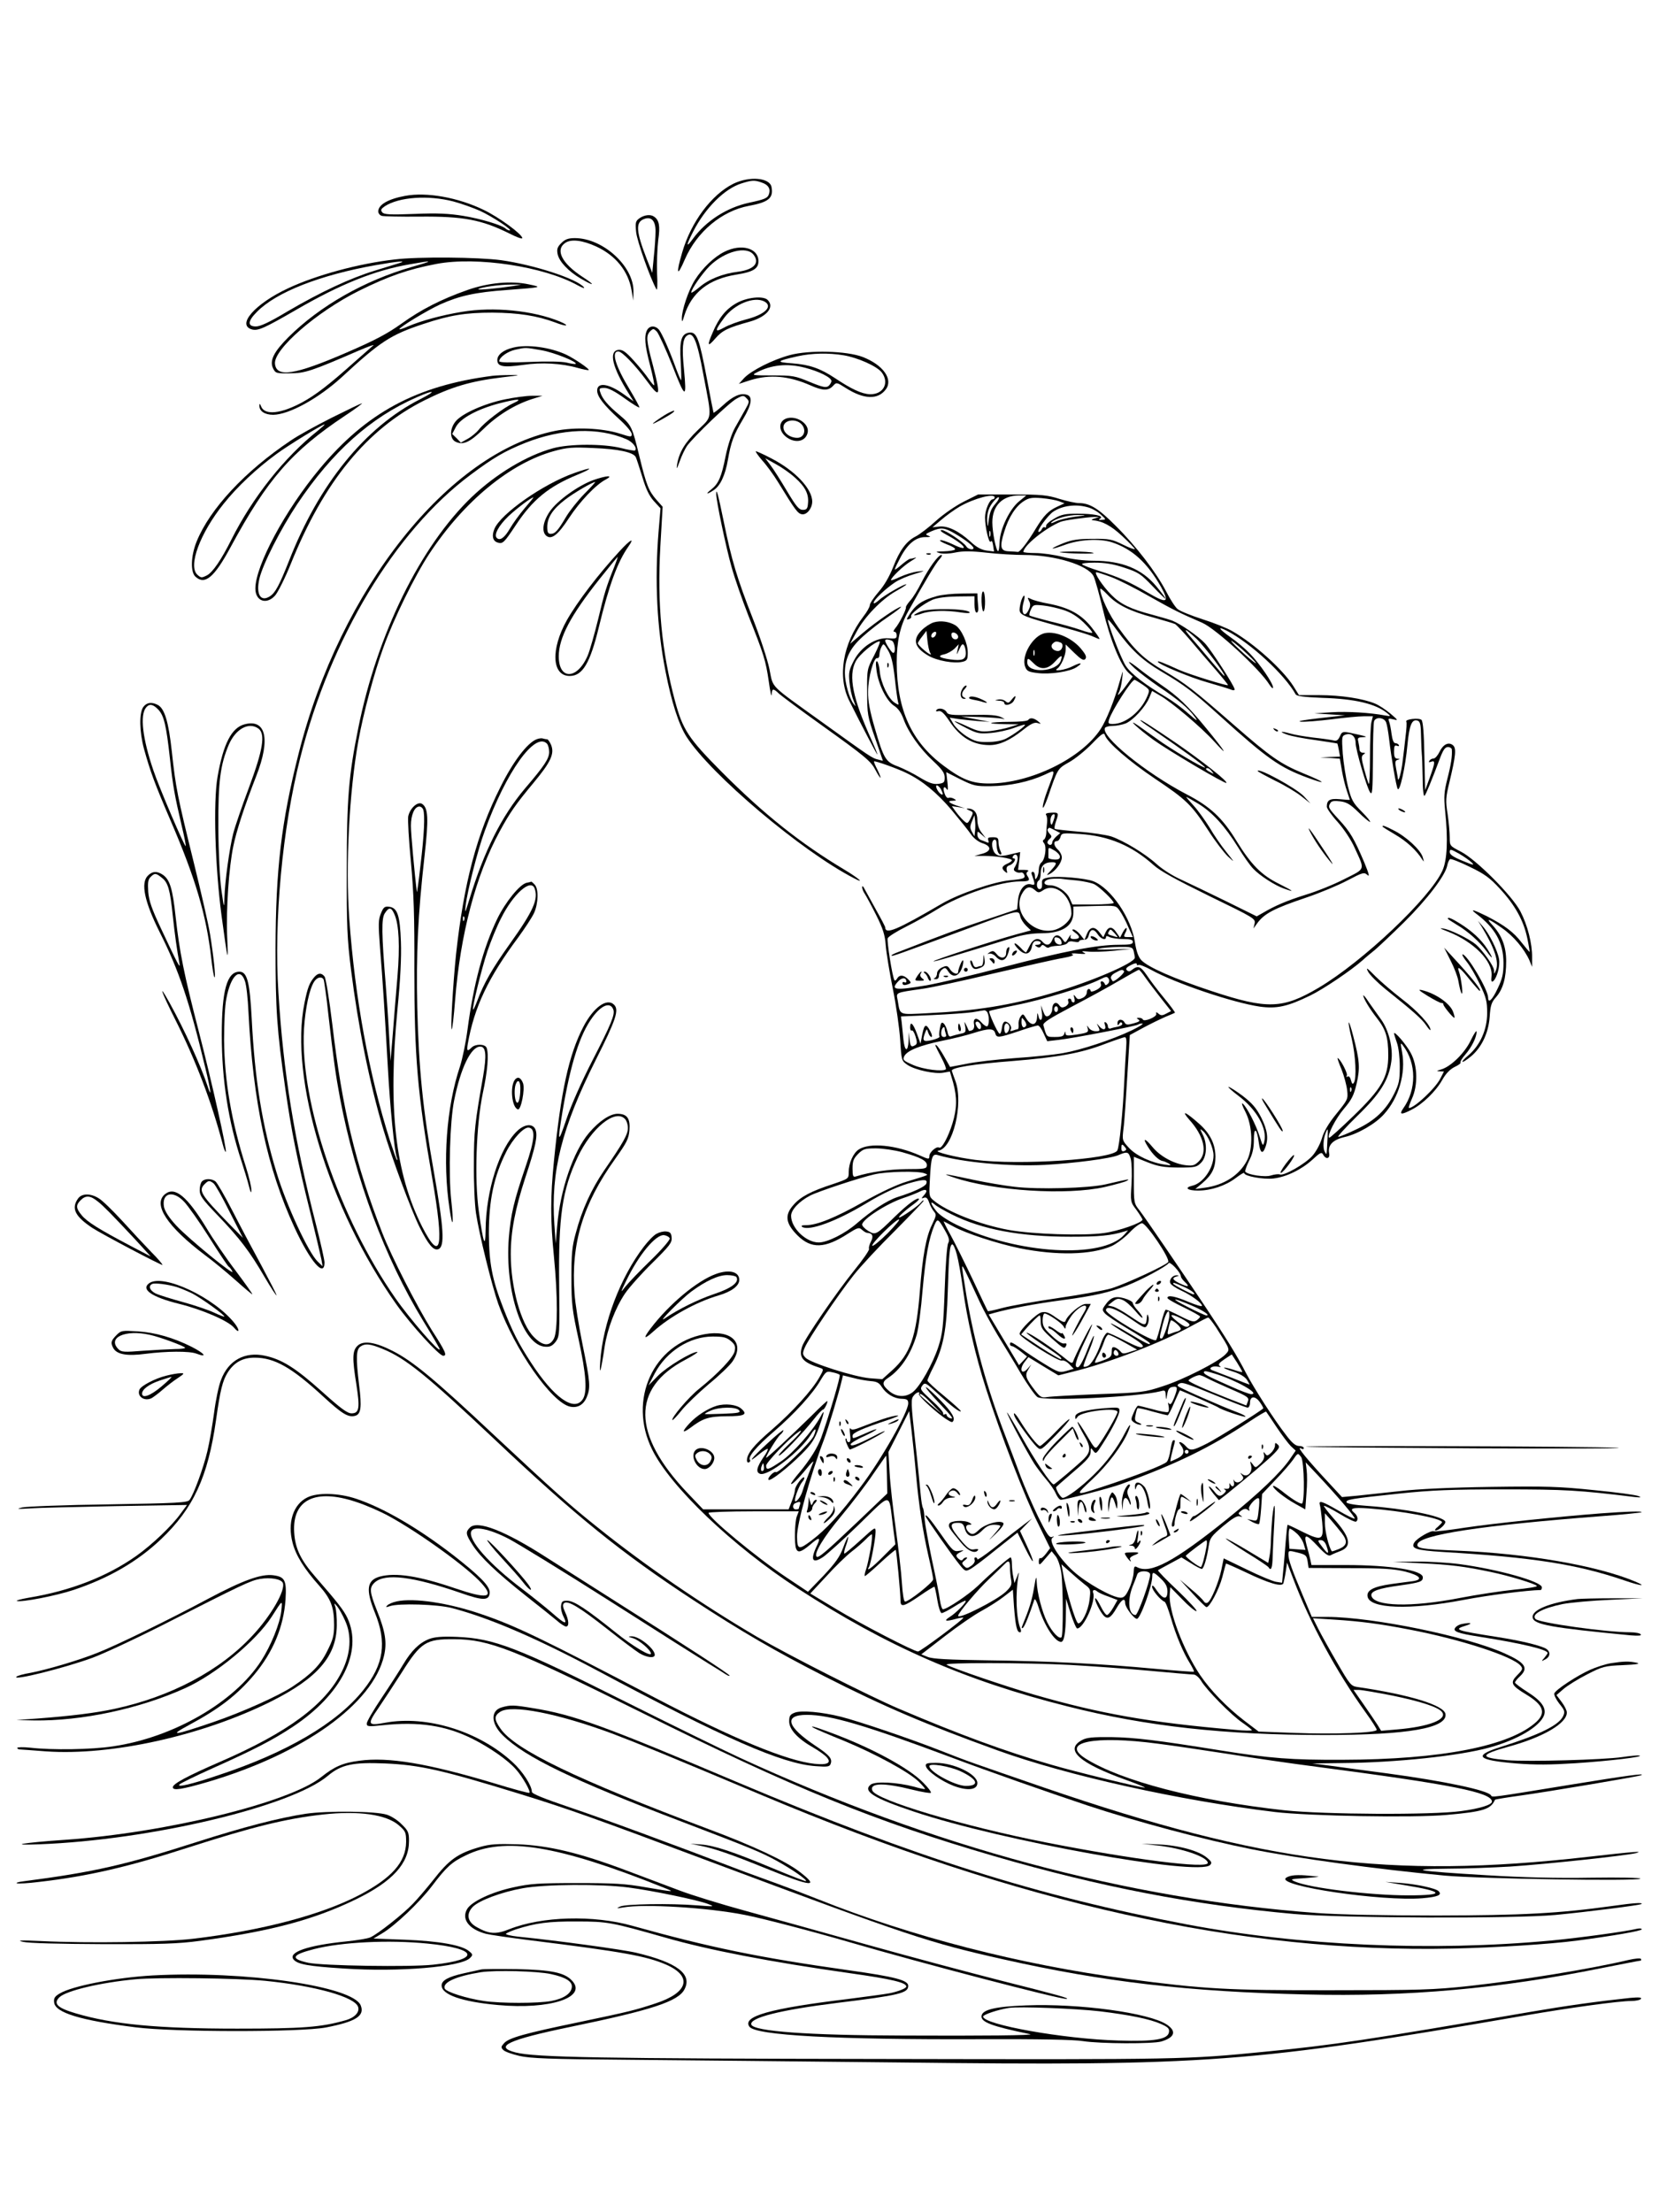 <?xml version="1.0" standalone="no"?>
<!DOCTYPE svg PUBLIC "-//W3C//DTD SVG 20010904//EN"
 "http://www.w3.org/TR/2001/REC-SVG-20010904/DTD/svg10.dtd">
<svg version="1.0" xmlns="http://www.w3.org/2000/svg"
 width="864pt" height="1152pt" viewBox="0 0 864 1152"
 preserveAspectRatio="xMidYMid meet">

<g transform="translate(0,1152) scale(0.1,-0.1)"
fill="#000000" stroke="none">
<path d="M3819 10563 c-114 -57 -220 -199 -266 -357 -34 -116 -27 -132 14 -36
63 144 193 252 333 278 103 19 129 41 118 98 -9 49 -115 58 -199 17z m149 6
c33 -11 46 -32 37 -59 -7 -22 -21 -28 -105 -46 -115 -25 -224 -95 -291 -187
-37 -51 -37 -37 1 37 63 123 164 224 252 251 54 17 68 18 106 4z"/>
<path d="M2110 10500 c-88 -16 -140 -46 -140 -81 0 -10 8 -20 18 -23 9 -3 98
-5 197 -4 228 2 323 -16 468 -88 37 -19 67 -30 67 -24 0 20 -120 108 -201 147
-134 65 -298 94 -409 73z m251 -29 c41 -11 103 -33 139 -49 65 -30 174 -102
154 -102 -5 0 -14 4 -20 9 -20 19 -130 52 -222 67 -74 12 -134 15 -253 10
-129 -5 -159 -3 -168 8 -10 12 -7 18 13 32 74 48 225 59 357 25z"/>
<path d="M3331 10384 c-21 -15 -23 -22 -18 -73 5 -47 73 -240 106 -298 4 -9 6
28 3 83 -2 55 1 132 6 173 11 75 5 105 -22 123 -18 13 -50 9 -75 -8z m83 -70
c0 -27 -4 -86 -9 -132 l-8 -83 -29 73 c-55 142 -59 190 -15 207 39 16 62 -9
61 -65z"/>
<path d="M2923 10254 c-20 -20 -24 -31 -19 -57 8 -39 56 -90 121 -128 72 -42
78 -36 9 9 -109 71 -144 142 -89 178 31 20 89 13 161 -20 101 -47 166 -128
183 -227 l9 -54 1 46 c3 131 -158 279 -305 279 -35 0 -51 -6 -71 -26z"/>
<path d="M3773 10209 c-53 -26 -115 -85 -154 -147 -33 -52 -69 -159 -68 -201
0 -21 3 -18 13 16 38 120 127 190 271 213 88 14 115 31 115 70 0 68 -89 93
-177 49z m152 -16 c33 -43 1 -77 -81 -88 -81 -10 -153 -39 -202 -81 -23 -19
-42 -32 -42 -27 0 17 58 100 96 138 79 77 193 106 229 58z"/>
<path d="M2057 10169 c-188 -21 -411 -82 -556 -150 -174 -81 -272 -193 -187
-215 31 -7 63 7 229 103 231 134 411 206 593 237 123 22 125 19 9 -14 -247
-71 -479 -203 -643 -366 -76 -76 -99 -122 -80 -162 13 -26 17 -27 88 -26 78 0
111 11 360 119 47 20 81 32 75 27 -5 -4 -50 -44 -100 -88 -132 -118 -200 -170
-269 -208 -112 -61 -197 -70 -216 -23 -6 16 -9 17 -9 5 -1 -29 28 -48 72 -48
83 1 237 86 358 197 199 184 254 220 424 276 138 46 220 59 360 59 136 -1 231
-16 326 -51 61 -24 81 -19 24 5 -138 57 -346 78 -510 50 -108 -18 -210 -46
-281 -76 -24 -11 -44 -17 -44 -14 0 10 145 98 213 129 101 45 182 63 348 75
184 14 185 14 114 29 -92 20 -212 9 -320 -29 -139 -49 -242 -102 -345 -176
-73 -52 -139 -87 -285 -150 -270 -117 -366 -132 -373 -58 -7 75 217 270 438
380 156 77 257 112 405 140 209 39 559 -14 734 -112 24 -13 38 -18 32 -10 -36
44 -260 117 -431 141 -118 16 -430 19 -553 4z m23 -19 c-14 -4 -72 -22 -130
-40 -127 -39 -281 -111 -455 -213 -90 -54 -139 -77 -162 -77 -45 0 -44 27 5
76 101 103 330 192 617 243 119 21 168 25 125 11z m590 -120 c-71 -11 -185
-22 -179 -16 9 10 112 24 169 24 l55 0 -45 -8z"/>
<path d="M3835 9941 c-55 -31 -92 -77 -124 -154 -30 -69 -26 -76 14 -30 36 42
67 57 176 87 91 25 135 76 97 114 -23 23 -109 14 -163 -17z m146 9 c47 -26 2
-69 -98 -94 -37 -10 -88 -28 -112 -42 -51 -28 -50 -17 2 53 53 70 155 111 208
83z"/>
<path d="M3370 9801 c-16 -31 -12 -79 16 -185 14 -54 23 -100 21 -102 -2 -3
-15 13 -29 33 -14 21 -49 64 -78 96 -42 46 -58 57 -79 55 -53 -6 -32 -92 55
-230 l24 -38 -49 35 c-80 58 -141 67 -141 21 0 -31 35 -76 113 -147 37 -33 67
-69 67 -79 0 -17 -3 -17 -62 2 -92 29 -234 35 -338 14 -555 -113 -1119 -823
-1335 -1681 -90 -355 -119 -603 -120 -1015 0 -318 7 -424 51 -730 31 -216 60
-363 129 -640 29 -118 55 -230 59 -249 l6 -35 -25 24 c-48 45 -164 295 -215
465 -74 242 -113 481 -129 798 -10 195 -24 247 -64 247 -65 0 -92 -98 -92
-330 0 -231 34 -450 102 -655 14 -44 32 -102 39 -130 9 -36 13 -42 13 -23 1
15 -12 69 -28 120 -76 238 -112 449 -114 663 0 87 4 178 12 216 23 120 72 165
97 89 7 -19 15 -91 18 -160 24 -472 98 -816 240 -1123 82 -177 156 -263 156
-181 0 13 -20 102 -44 196 -114 445 -170 791 -196 1208 -24 375 20 855 114
1225 156 619 493 1179 886 1472 122 91 177 123 286 167 190 75 379 82 526 19
33 -14 58 -46 45 -59 -2 -2 -35 3 -73 13 -94 23 -268 22 -353 -1 -137 -37
-298 -134 -424 -254 -268 -257 -493 -715 -591 -1203 -50 -247 -60 -368 -60
-734 -1 -296 2 -364 22 -524 37 -295 96 -589 168 -831 46 -155 146 -423 189
-510 46 -92 73 -124 98 -115 34 14 29 104 -23 400 -58 328 -79 539 -87 860 -6
279 3 476 38 788 22 196 19 250 -13 271 -23 14 -63 -23 -72 -65 -3 -17 3 -124
14 -237 15 -162 19 -284 18 -562 0 -455 16 -643 93 -1085 63 -363 46 -446 -53
-252 -140 279 -178 613 -128 1132 15 151 21 271 18 350 -5 138 -18 178 -61
183 -24 3 -30 -2 -43 -34 -14 -33 -14 -56 -5 -178 14 -168 26 -361 41 -626 11
-202 34 -433 46 -466 4 -10 5 -17 1 -14 -3 3 -19 48 -36 100 -110 347 -182
742 -212 1155 -20 280 0 662 47 925 26 145 83 358 131 489 53 148 163 372 238
486 181 275 422 473 650 536 69 19 96 21 205 16 130 -5 208 -22 221 -47 4 -8
19 -55 34 -103 19 -64 36 -99 60 -126 l35 -38 -10 -119 c-21 -258 -9 -503 36
-730 31 -160 69 -277 109 -340 125 -196 601 -598 874 -738 58 -31 24 0 -51 45
-229 137 -420 289 -638 508 -175 176 -204 220 -245 372 -69 258 -93 503 -76
803 l12 207 -32 36 c-41 47 -53 78 -89 226 -38 157 -42 164 -105 217 -60 50
-89 84 -99 118 -7 19 -4 22 22 22 20 0 55 -18 106 -55 42 -30 76 -51 76 -46 0
4 -22 45 -49 90 -76 125 -99 201 -61 201 19 0 86 -69 146 -150 72 -98 77 -88
35 75 -36 135 -37 157 -15 180 16 15 18 15 35 -2 9 -10 46 -90 81 -178 68
-174 75 -176 60 -17 -11 107 -7 156 14 173 33 27 54 -21 87 -201 46 -241 48
-215 -29 -290 -67 -65 -97 -114 -108 -180 -4 -27 -1 -23 14 18 10 29 28 65 38
80 36 49 221 227 258 246 33 18 37 18 52 2 16 -16 15 -20 -7 -59 -13 -23 -37
-66 -53 -94 -18 -32 -37 -91 -49 -148 -21 -108 -37 -144 -75 -174 -32 -25 -24
-28 12 -4 35 22 61 78 75 159 16 92 30 130 78 210 47 78 53 121 18 129 -33 9
-71 -9 -122 -56 -25 -23 -47 -40 -49 -38 -1 2 -17 83 -35 179 -39 206 -52 242
-90 238 -42 -5 -53 -39 -46 -150 3 -54 4 -98 2 -98 -2 0 -14 28 -27 63 -33 92
-72 180 -88 200 -20 23 -49 22 -62 -2z m-1166 -2497 c10 -27 5 -133 -14 -289
-9 -82 -18 -145 -19 -140 -12 94 -31 303 -31 345 0 57 19 100 44 100 8 0 17
-7 20 -16z m-149 -547 c23 -54 28 -164 15 -322 -7 -82 -18 -215 -24 -295 l-12
-145 -8 140 c-4 77 -12 192 -17 255 -22 270 -23 347 -5 374 22 34 34 33 51 -7z"/>
<path d="M2673 9710 c-51 -12 -83 -37 -83 -65 0 -34 31 -40 136 -25 95 14 199
8 283 -16 29 -8 55 -13 57 -11 6 5 -75 60 -117 80 -84 39 -203 55 -276 37z
m148 -14 c66 -12 188 -61 177 -71 -2 -2 -24 1 -48 7 -28 6 -103 7 -197 3 -102
-4 -153 -3 -153 4 0 20 43 51 84 60 55 12 51 12 137 -3z"/>
<path d="M4114 9671 c-90 -24 -200 -80 -238 -119 l-28 -31 62 20 c99 30 197
22 309 -27 65 -29 94 -30 119 -4 18 20 19 20 66 -10 94 -60 168 -63 209 -8 40
53 -14 128 -120 169 -83 32 -278 37 -379 10z m279 -1 c73 -12 172 -56 198 -88
43 -55 10 -117 -61 -115 -43 2 -96 27 -180 83 -78 52 -134 71 -224 78 -88 6
-83 12 29 37 73 16 161 18 238 5z m-200 -65 c73 -19 137 -51 137 -69 0 -7 -7
-19 -15 -26 -13 -10 -30 -7 -98 21 -76 32 -90 34 -194 34 -103 0 -110 1 -85
14 79 42 162 50 255 26z"/>
<path d="M2565 9563 c-396 -51 -657 -192 -900 -484 -180 -216 -335 -505 -335
-624 0 -65 57 -86 102 -37 14 15 52 90 83 167 172 427 397 701 695 850 142 71
241 100 405 120 95 11 101 13 45 12 -36 0 -78 -2 -95 -4z m-377 -122 c-286
-145 -527 -442 -683 -842 -50 -126 -71 -166 -99 -184 -49 -32 -74 11 -55 92
18 76 110 257 197 388 183 273 382 451 622 556 95 42 107 35 18 -10z"/>
<path d="M2628 9440 c-106 -22 -220 -73 -254 -113 -33 -39 -33 -93 0 -108 39
-18 73 -2 144 67 73 72 162 126 250 155 l57 18 -55 0 c-30 0 -94 -9 -142 -19z
m47 -19 c-53 -24 -154 -102 -181 -138 -12 -15 -38 -37 -58 -48 l-36 -20 -22
23 -23 22 20 38 c24 44 112 92 227 122 94 24 125 25 73 1z"/>
<path d="M1726 9344 c-83 -42 -177 -94 -210 -117 -240 -160 -423 -357 -492
-527 -30 -74 -33 -159 -6 -183 49 -45 98 -4 183 154 192 355 319 500 597 685
53 35 92 64 87 64 -6 -1 -77 -35 -159 -76z m-71 -67 c-174 -138 -340 -348
-450 -567 -53 -106 -97 -170 -127 -186 -28 -14 -31 -14 -50 3 -50 45 14 217
137 370 71 89 170 182 275 259 61 45 239 154 250 154 3 -1 -13 -15 -35 -33z"/>
<path d="M3447 9349 c-26 -17 -47 -33 -47 -35 0 -5 89 44 105 58 23 20 -16 5
-58 -23z"/>
<path d="M4093 9340 c-49 -20 -34 -85 27 -110 40 -16 77 -1 86 36 12 47 -60
94 -113 74z m82 -30 c26 -29 13 -70 -23 -70 -38 0 -72 26 -72 55 0 38 64 49
95 15z"/>
<path d="M3969 9123 c23 -25 61 -77 84 -115 89 -145 102 -163 124 -166 25 -4
53 31 53 66 0 67 -90 162 -215 226 -38 20 -74 36 -78 36 -5 0 10 -21 32 -47z
m171 -90 c54 -48 73 -86 68 -134 -2 -28 -7 -34 -27 -34 -20 0 -34 17 -82 97
-32 54 -70 114 -86 135 l-28 37 54 -30 c30 -16 76 -48 101 -71z"/>
<path d="M2989 9056 c-159 -56 -381 -211 -414 -290 -15 -36 -9 -63 16 -71 27
-9 34 -2 95 90 87 132 171 201 319 262 92 38 82 44 -16 9z m-257 -183 c-27
-32 -61 -79 -76 -105 -28 -48 -52 -66 -69 -49 -16 16 10 64 61 113 40 38 119
98 130 98 2 0 -19 -26 -46 -57z"/>
<path d="M3090 9020 c-80 -29 -189 -108 -227 -164 -36 -53 -43 -105 -18 -126
27 -22 61 4 118 92 57 87 141 175 192 201 44 24 4 21 -65 -3z m-47 -72 c-34
-35 -76 -88 -94 -118 -43 -73 -58 -90 -81 -90 -14 0 -18 8 -18 36 0 49 29 93
93 142 45 35 143 92 157 92 2 0 -23 -28 -57 -62z"/>
<path d="M3730 8947 c0 -34 51 -278 80 -380 16 -58 56 -172 88 -254 79 -198
90 -232 106 -343 7 -52 14 -83 15 -67 1 33 8 34 40 3 15 -13 109 -83 211 -156
239 -171 266 -194 290 -241 11 -21 23 -39 25 -39 3 0 -4 18 -15 41 -12 23 -20
42 -18 44 4 5 126 -39 168 -60 85 -41 159 -103 235 -192 44 -53 90 -110 102
-128 13 -19 37 -38 57 -45 51 -16 51 -42 1 -56 l-40 -11 50 0 c62 0 145 -13
145 -23 0 -4 -11 -12 -25 -18 -28 -13 -31 -24 -11 -41 12 -10 13 -9 9 7 -3 14
1 22 15 26 21 7 38 36 21 36 -6 0 -7 5 -4 10 10 17 25 11 25 -10 0 -11 -6 -29
-12 -40 -11 -17 -10 -22 1 -29 8 -5 20 -7 26 -5 7 3 15 -2 19 -11 7 -19 -1
-22 -74 -29 -85 -8 -266 -70 -355 -122 -236 -138 -294 -162 -295 -123 0 4 -21
44 -47 90 -25 46 -52 95 -60 109 -7 15 -13 19 -13 10 0 -9 6 -24 14 -35 7 -11
34 -60 59 -110 36 -72 46 -104 50 -160 3 -38 20 -140 37 -225 17 -85 34 -204
38 -264 7 -110 7 -110 39 -132 40 -26 141 -48 186 -40 l34 6 17 -58 c21 -77
20 -136 -4 -213 -22 -71 -56 -133 -69 -125 -13 9 -51 -24 -51 -44 0 -18 -3
-18 -52 4 -123 54 -259 67 -316 30 -29 -19 -52 -72 -52 -118 0 -34 0 -34 -82
-62 -114 -37 -169 -66 -206 -109 -47 -53 -41 -96 22 -159 71 -70 142 -68 261
9 52 33 59 35 74 21 10 -9 22 -16 27 -16 27 -1 35 -17 20 -45 -8 -15 -13 -33
-10 -39 2 -6 -32 -56 -77 -111 -95 -118 -256 -353 -271 -395 -20 -59 1 -84 95
-114 17 -6 17 -8 -5 -47 -37 -67 -140 -180 -247 -273 -97 -83 -131 -126 -131
-161 0 -9 5 -13 11 -10 6 4 8 9 5 12 -14 14 33 70 124 148 109 94 203 197 245
270 26 43 30 46 59 39 17 -3 34 -9 39 -13 6 -6 -52 -203 -96 -327 -20 -54 -59
-116 -113 -181 -24 -28 -44 -55 -44 -59 0 -12 39 27 83 81 22 28 37 41 32 30
-34 -86 -48 -124 -56 -151 -9 -31 -39 -66 -39 -47 0 20 23 79 38 96 8 9 13 20
10 23 -8 8 -48 -46 -48 -65 0 -8 -7 -35 -16 -58 l-17 -43 -222 0 -223 0 -83
87 c-288 304 -291 544 -10 692 42 22 70 41 62 41 -29 0 -157 -77 -204 -124
l-50 -51 33 63 c61 115 182 192 301 192 56 0 72 -4 95 -23 22 -19 25 -28 20
-54 -8 -33 -85 -115 -186 -196 -54 -43 -147 -153 -138 -162 2 -2 24 21 48 51
24 30 88 91 141 136 54 44 109 97 123 117 68 97 -5 169 -145 143 -267 -49
-400 -342 -273 -600 95 -194 419 -503 759 -724 463 -301 875 -481 1405 -614
410 -104 819 -149 1340 -149 433 0 638 36 628 109 -7 46 -186 101 -459 141
-33 5 -39 12 -106 128 -39 67 -83 146 -98 176 l-27 54 109 -7 c140 -9 239 -22
394 -52 267 -51 539 -140 578 -188 13 -15 11 -21 -17 -49 -39 -40 -33 -53 48
-102 87 -53 102 -93 53 -140 -136 -127 -495 -198 -1013 -199 -266 -1 -373 7
-635 49 -329 53 -445 67 -565 69 -101 1 -131 -2 -156 -16 -92 -50 -13 -120
236 -209 58 -21 99 -38 92 -38 -19 -1 -368 84 -486 119 -243 70 -478 157 -793
291 -155 66 -577 280 -740 375 -286 168 -584 372 -828 568 -152 121 -235 196
-539 480 -317 298 -427 388 -531 441 -92 47 -154 56 -184 26 -26 -26 -27 -64
-5 -201 19 -122 15 -150 -25 -150 -22 0 -56 25 -155 114 -135 121 -207 167
-296 186 -105 23 -191 -24 -229 -126 -12 -30 -28 -107 -36 -171 -9 -65 -24
-155 -35 -200 -20 -86 -72 -227 -93 -254 -10 -14 -64 -17 -422 -23 -226 -3
-428 -11 -450 -16 -33 -8 -26 -9 39 -5 44 3 246 8 450 12 l370 6 -34 -46 c-44
-62 -149 -162 -231 -220 -152 -107 -341 -181 -559 -217 -41 -7 -69 -15 -62
-17 23 -8 205 27 297 58 182 61 331 147 454 264 168 160 244 324 286 620 22
156 34 205 61 248 34 53 78 77 140 77 104 0 193 -51 358 -203 98 -90 129 -109
165 -100 31 8 36 44 21 162 -17 140 -15 182 6 198 25 18 51 16 118 -12 118
-48 229 -138 578 -467 424 -401 664 -595 1038 -840 249 -163 430 -268 683
-397 312 -159 529 -251 902 -386 365 -132 948 -261 1445 -321 179 -21 722 -31
896 -15 190 17 228 29 250 79 1 2 62 12 135 22 144 20 607 98 624 105 34 13
-73 -1 -367 -49 -417 -68 -407 -67 -413 -55 -17 26 -243 74 -540 114 -104 14
-235 31 -290 39 l-100 13 156 2 c275 2 610 37 767 81 145 40 261 109 283 167
14 38 -13 76 -86 122 -36 23 -65 45 -65 49 0 5 11 19 25 32 47 44 30 71 -79
120 -194 88 -684 189 -923 190 l-81 0 -46 109 c-59 139 -76 188 -76 216 0 21
1 22 48 10 43 -11 47 -15 52 -46 l5 -34 215 -1 c170 0 230 -4 288 -18 78 -20
96 -42 40 -50 -18 -2 -69 -9 -113 -15 -91 -13 -128 -32 -123 -64 9 -65 221
-72 503 -18 125 24 330 50 398 51 4 0 7 6 7 14 0 30 -228 94 -430 121 -62 8
-166 14 -229 13 l-116 -1 150 -8 c149 -7 221 -16 359 -45 92 -19 234 -62 240
-73 3 -4 -50 -13 -117 -19 -67 -7 -194 -26 -282 -43 -255 -50 -452 -45 -463
12 -4 23 38 38 150 53 105 15 118 20 118 42 0 37 -168 64 -402 64 l-178 0 -6
28 c-3 15 -12 48 -19 74 -17 64 -4 62 60 -6 37 -40 54 -51 65 -45 8 5 32 15
53 23 59 24 49 72 -38 169 -30 34 -52 63 -50 65 2 3 39 -16 81 -41 42 -26 81
-44 86 -41 13 8 9 30 -7 44 -31 25 -14 31 73 25 176 -13 382 -52 382 -72 0 -3
-10 -13 -22 -24 -13 -10 -18 -18 -12 -19 19 0 58 36 50 48 -17 28 -210 66
-405 80 -63 4 -106 12 -108 18 -5 15 18 19 272 46 173 18 270 22 545 22 321 0
391 -4 685 -40 32 -3 35 -2 18 5 -12 6 -116 20 -230 31 -183 19 -248 21 -538
17 -207 -3 -384 -11 -475 -22 -80 -9 -180 -19 -223 -24 l-78 -7 -110 119 c-96
106 -130 151 -99 132 6 -3 10 -1 10 4 0 6 -11 11 -24 11 -18 0 -37 15 -69 58
-61 78 -167 244 -208 322 -46 90 -109 191 -215 350 -140 210 -305 451 -338
495 -31 39 -31 40 -31 160 l0 121 70 -28 c58 -23 86 -27 163 -28 86 0 95 2
117 25 30 29 34 99 8 148 -15 31 -15 31 2 17 25 -21 55 -89 55 -127 0 -67 -55
-146 -112 -158 -42 -10 -24 -25 31 -25 68 0 143 25 196 65 25 19 45 31 45 26
0 -16 100 -34 152 -28 68 8 147 47 203 98 41 38 48 41 56 26 15 -27 37 -21 31
8 -8 42 20 70 81 84 67 15 161 69 205 119 77 85 114 213 94 322 -9 50 -9 53 5
35 70 -92 71 -229 1 -327 -23 -33 -11 -35 43 -7 58 29 127 96 160 155 19 34
41 56 65 68 20 9 34 20 30 23 -3 3 8 22 25 41 33 38 59 90 59 119 0 10 -13 -9
-29 -42 -31 -67 -104 -139 -155 -154 -25 -8 -27 -9 -8 -10 l22 -1 -19 -37
c-26 -51 -135 -153 -163 -153 -4 0 3 21 15 48 32 70 30 171 -5 237 -22 43 -88
120 -88 103 0 -3 7 -25 15 -48 9 -25 15 -77 15 -125 0 -71 -4 -90 -30 -142
-42 -84 -100 -139 -196 -184 -45 -22 -88 -39 -94 -39 -7 0 37 48 98 108 120
116 165 188 178 285 10 68 -13 161 -52 216 -18 25 -47 66 -64 90 -16 25 -30
42 -30 37 0 -15 34 -71 71 -118 46 -59 59 -100 59 -193 0 -114 -34 -174 -182
-317 -67 -65 -124 -116 -126 -113 -12 11 34 101 78 152 39 46 51 69 65 129 19
82 16 121 -17 247 -27 104 -34 93 -8 -14 20 -86 26 -204 11 -227 -6 -10 -10
-7 -15 12 -4 16 -11 24 -18 20 -7 -4 -8 -3 -4 5 7 10 -36 91 -48 91 -2 0 7
-27 21 -60 13 -33 26 -82 29 -108 5 -46 3 -49 -56 -122 -41 -50 -66 -93 -76
-129 -9 -30 -31 -70 -50 -91 -38 -42 -148 -105 -169 -96 -8 3 -28 0 -45 -5
-30 -11 -124 3 -135 20 -2 4 7 29 20 56 18 35 25 65 25 109 0 71 16 61 26 -16
7 -53 20 -61 34 -22 17 45 11 89 -22 155 -26 50 -47 74 -96 112 -35 26 -68 47
-74 47 -5 0 18 -21 51 -46 96 -72 152 -172 135 -240 -6 -25 -8 -22 -24 28 -19
61 -66 152 -88 171 -8 6 -2 -13 14 -43 38 -74 41 -192 7 -256 -40 -75 -120
-126 -218 -139 l-50 -7 38 32 c49 42 67 78 67 137 -1 66 -28 121 -86 172 -69
61 -96 73 -51 21 77 -85 97 -171 51 -217 -22 -22 -32 -25 -68 -21 -62 7 -134
46 -174 95 -41 49 -54 49 -23 0 24 -39 56 -70 76 -73 7 -1 21 -7 32 -13 15
-10 12 -11 -19 -6 -70 9 -150 46 -188 87 -36 39 -36 40 -29 101 5 34 13 158
20 275 l13 212 70 38 c39 21 91 46 116 57 25 10 47 20 49 21 2 2 -23 36 -56
76 -33 40 -74 94 -91 120 -33 48 -46 52 -80 25 -9 -7 -16 -7 -24 1 -7 7 -1 15
21 26 19 10 31 12 31 6 0 -6 4 -9 9 -5 5 3 34 -8 65 -25 128 -71 429 -172 567
-192 88 -12 144 0 263 58 68 33 212 130 273 184 15 14 44 38 63 53 19 16 88
81 153 145 119 118 213 241 224 294 3 16 10 31 15 34 5 3 51 -15 102 -40 77
-37 105 -57 158 -115 78 -84 123 -165 142 -257 8 -38 13 -70 12 -71 -1 -1 -19
20 -41 48 -42 55 -89 90 -182 138 -67 33 -90 40 -58 15 102 -76 145 -153 145
-259 0 -57 -6 -82 -30 -132 -28 -60 -50 -81 -50 -48 0 41 -109 224 -133 225
-5 0 5 -18 22 -39 17 -21 48 -74 68 -117 33 -68 38 -89 38 -149 0 -87 -36
-167 -97 -220 -50 -42 -38 -48 13 -6 55 46 91 122 97 205 4 60 9 76 33 103 37
42 53 101 53 188 0 76 -23 135 -72 188 -37 39 -20 34 49 -15 61 -42 117 -109
144 -169 l14 -34 0 50 c1 71 -24 168 -61 239 -43 82 -230 270 -310 311 -58 30
-58 30 -58 75 0 25 -5 79 -11 121 -11 69 -10 86 10 168 33 138 36 174 18 190
-23 19 -51 5 -70 -34 -9 -19 -23 -35 -31 -35 -8 0 -18 -5 -22 -12 -5 -8 -2 -9
9 -5 23 9 21 -5 -7 -83 l-24 -65 -4 177 c-2 118 -7 181 -15 189 -12 12 -87 4
-79 -9 3 -5 1 -39 -4 -77 -4 -39 -11 -96 -15 -128 -6 -54 -22 -115 -25 -92 0
6 -5 29 -9 52 -7 35 -5 43 8 46 13 4 13 5 -1 6 -14 1 -18 10 -18 37 0 29 3 35
16 30 8 -3 12 -2 9 4 -3 6 -12 10 -19 10 -8 0 -15 18 -19 48 -3 26 -9 55 -13
65 -6 16 -3 17 22 11 27 -7 26 -5 -15 30 -24 20 -60 44 -80 52 -62 26 -178 44
-289 44 l-107 0 -30 48 c-55 86 -202 219 -317 285 -25 15 -95 43 -155 62 -59
19 -118 43 -130 53 -12 9 -39 51 -60 92 -52 100 -156 236 -263 342 -89 90
-135 118 -191 118 -17 0 -63 10 -102 22 -63 20 -93 23 -247 23 l-176 0 -74
-37 c-42 -21 -106 -65 -145 -100 -38 -35 -86 -71 -105 -81 -50 -25 -85 -73
-119 -161 -19 -48 -46 -95 -75 -128 -25 -29 -46 -60 -46 -69 0 -9 -15 -36 -34
-60 -107 -141 -136 -313 -73 -439 69 -138 146 -284 146 -279 1 3 -13 37 -30
75 -98 216 -122 334 -83 409 18 36 101 105 125 105 5 0 -8 -33 -28 -72 -38
-73 -38 -73 -37 -193 0 -114 2 -126 41 -238 l41 -119 -27 7 c-29 7 -37 12
-291 195 -278 200 -252 173 -273 276 -10 49 -49 168 -87 264 -81 207 -110 302
-151 504 -30 146 -39 178 -39 143z m1450 -17 c0 -5 -4 -10 -10 -10 -16 0 -40
-57 -40 -94 0 -52 21 -141 30 -126 5 7 9 0 12 -20 l5 -32 -39 5 c-27 4 -52 17
-82 45 -61 56 -120 85 -164 80 l-36 -4 45 38 c24 21 68 53 97 70 75 43 182 71
182 48z m126 -22 c-49 -41 -98 -144 -100 -210 -1 -27 -4 -48 -8 -48 -10 0 -30
98 -30 150 0 86 52 139 137 140 l40 0 -39 -32z m-120 -9 c-26 -30 -32 -47 -39
-104 -3 -22 -4 -19 -6 13 -1 44 9 73 37 105 27 31 35 18 8 -14z m329 11 l29
-11 -39 -18 c-45 -21 -69 -46 -109 -111 -44 -74 -84 -125 -95 -124 -6 1 -26 2
-45 3 -46 1 -51 22 -26 102 23 76 60 133 103 160 26 17 43 19 92 15 34 -3 74
-10 90 -16z m148 -31 c21 -5 52 -22 68 -37 30 -27 31 -28 8 -29 -18 -2 -20 0
-9 7 22 14 -33 25 -120 25 -62 0 -83 -4 -120 -26 -25 -14 -44 -31 -42 -38 1
-7 -2 -10 -7 -7 -5 3 -11 -1 -15 -9 -3 -8 -10 -15 -16 -15 -16 0 47 87 76 106
47 31 116 40 177 23z m-66 -50 c-37 -5 -82 -16 -100 -25 -18 -9 -27 -11 -21
-4 20 20 87 39 139 38 48 0 47 -1 -18 -9z m103 -9 c-14 -4 -18 -8 -10 -9 51
-4 96 -28 155 -83 36 -33 65 -64 65 -67 0 -4 -28 6 -62 23 -57 28 -71 31 -158
30 -74 0 -108 -5 -153 -23 -32 -13 -57 -25 -55 -27 2 -2 29 6 59 17 78 30 184
36 250 15 106 -35 184 -106 256 -233 45 -82 31 -88 -68 -30 -99 58 -155 83
-252 113 -45 14 -86 30 -91 35 -6 5 20 9 64 9 54 0 98 -7 155 -26 73 -24 86
-32 148 -97 37 -39 67 -68 67 -64 0 3 -22 33 -49 65 -75 90 -178 132 -327 132
-48 0 -113 8 -159 20 -43 11 -107 20 -142 20 -34 0 -63 3 -63 6 0 32 115 125
194 157 20 8 135 24 176 25 l25 0 -25 -8z m-725 -80 c53 -31 95 -64 95 -74 0
-12 -29 -6 -37 8 -13 22 -109 86 -129 86 -12 -1 -2 -10 26 -25 99 -53 125 -95
31 -49 -29 14 -58 23 -64 21 -7 -2 10 -12 35 -22 26 -9 45 -21 42 -26 -3 -5
-29 -9 -57 -10 -45 -1 -48 -2 -24 -9 17 -5 50 -4 83 3 40 8 80 8 162 -1 59 -7
148 -12 197 -12 158 0 331 -53 360 -110 8 -15 30 -95 50 -178 37 -155 92 -289
133 -326 l21 -19 -32 -44 c-34 -47 -56 -68 -39 -37 6 11 13 42 16 69 6 50 6
50 -13 -15 -27 -97 -69 -200 -98 -245 -99 -154 -367 -285 -583 -285 -87 0
-139 20 -235 92 -168 125 -244 291 -245 538 0 110 18 191 59 265 87 156 145
253 164 273 11 12 16 22 10 22 -17 0 -65 -67 -104 -143 -19 -38 -45 -81 -59
-95 -13 -15 -23 -30 -22 -35 3 -10 -36 -87 -56 -109 -9 -12 -11 -18 -4 -18 7
0 12 -8 12 -19 0 -16 -6 -18 -42 -15 -66 6 -144 -44 -181 -116 -25 -48 -28
-63 -23 -112 3 -32 12 -75 21 -95 13 -34 13 -36 0 -18 -22 28 -45 111 -45 160
0 76 27 130 92 189 33 30 94 78 135 105 41 28 71 51 65 51 -16 0 -127 -76
-197 -135 l-68 -58 34 63 c41 77 130 169 204 211 30 17 55 33 55 35 0 10 -117
-57 -142 -81 -16 -14 -28 -21 -28 -14 0 15 61 73 112 107 21 14 66 33 101 43
57 17 58 18 17 13 -25 -3 -66 -16 -92 -28 -27 -13 -48 -20 -48 -17 1 14 65 75
103 98 23 14 34 22 24 19 -10 -3 -23 -6 -27 -6 -5 0 -25 -14 -45 -31 -19 -17
-35 -28 -35 -24 0 4 14 33 31 65 37 69 80 104 129 103 26 0 30 1 15 7 -18 7
-16 9 15 23 51 22 69 20 125 -13z m182 -12 c-3 -7 -5 -2 -5 12 0 14 2 19 5 13
2 -7 2 -19 0 -25z m630 -213 c38 -14 127 -59 198 -100 126 -71 156 -86 276
-138 71 -31 300 -241 350 -322 11 -17 19 -23 19 -15 0 22 -69 123 -120 176
-24 25 -70 64 -102 86 -62 44 -71 60 -18 33 123 -64 300 -227 358 -331 5 -9
43 -14 137 -18 173 -5 280 -31 340 -80 19 -16 19 -17 -10 -12 -79 15 -199 22
-280 17 l-90 -6 80 -5 80 -5 -135 -15 c-78 -9 -119 -16 -96 -18 21 -2 93 4
160 12 67 9 143 16 169 16 l47 0 -8 -32 c-4 -18 -7 -99 -7 -180 0 -81 -3 -144
-6 -140 -4 4 -14 38 -24 75 -16 59 -16 70 -4 78 11 7 11 9 -3 9 -10 0 -18 8
-18 18 0 9 -3 27 -6 40 -5 19 -2 22 22 23 25 1 24 3 -11 11 -96 22 -94 22
-107 -7 -9 -19 -17 -25 -32 -21 -12 3 -59 10 -106 15 -47 6 -101 15 -120 21
-50 14 -62 11 -18 -5 21 -8 88 -21 149 -29 62 -9 113 -17 114 -18 1 -2 5 -18
8 -35 l6 -33 -52 -2 -52 -2 52 -3 51 -4 11 -64 c6 -35 18 -82 26 -105 8 -24
15 -44 15 -45 0 -1 -23 0 -51 3 -53 5 -69 -4 -69 -39 0 -9 25 -45 57 -80 32
-36 70 -93 88 -134 54 -119 59 -106 -54 -163 -54 -28 -146 -65 -203 -82 -98
-31 -157 -56 -223 -95 l-30 -17 -160 79 c-88 43 -194 94 -235 113 -41 18 -98
54 -126 80 -61 55 -170 121 -236 144 -26 8 -102 20 -169 25 -67 6 -124 12
-126 15 -3 3 0 19 6 37 16 46 15 49 -24 47 -23 -1 -32 -5 -27 -12 5 -6 7 -24
5 -41 -2 -16 -4 -41 -4 -55 -1 -14 -6 -28 -12 -32 -8 -5 -7 -10 1 -20 14 -18
5 -83 -14 -99 -8 -6 -14 -23 -14 -38 0 -14 -5 -33 -10 -41 -8 -12 -10 -11 -10
8 0 12 -5 22 -11 22 -6 0 -9 -6 -6 -12 19 -53 19 -60 -1 -54 -33 11 -64 -24
-70 -80 l-5 -49 -161 -54 c-136 -45 -224 -78 -469 -173 -15 -6 -26 -12 -24
-15 4 -4 42 10 372 132 300 111 289 109 299 71 3 -13 17 -34 30 -47 l25 -24
-77 -21 c-120 -33 -434 -135 -430 -140 4 -3 85 21 412 122 51 16 102 24 148
24 109 0 168 37 168 107 l0 32 111 3 c111 3 111 3 130 -24 11 -15 31 -52 44
-83 l25 -55 -25 0 c-23 0 -24 2 -15 21 7 11 9 23 7 26 -3 3 -12 -8 -20 -23
l-14 -27 -18 26 c-22 34 -42 34 -57 2 l-12 -26 -21 27 c-26 33 -50 28 -66 -13
l-11 -28 -22 28 c-12 15 -28 27 -36 27 -9 0 -6 -6 8 -16 29 -20 28 -34 -3 -34
-19 0 -23 4 -19 18 3 9 -2 4 -11 -12 -17 -28 -17 -28 -31 -7 -20 28 -42 27
-54 -4 -11 -28 -31 -32 -50 -10 -21 25 -48 18 -66 -17 -9 -18 -18 -35 -20 -37
-2 -2 -15 8 -29 24 -15 15 -28 25 -31 22 -3 -3 7 -17 21 -31 33 -33 60 -27 69
14 4 21 11 30 26 30 11 0 20 -4 20 -10 0 -5 -8 -10 -17 -10 -15 0 -16 -2 -3
-10 9 -6 17 -5 21 2 6 9 11 9 22 0 7 -7 17 -9 20 -6 4 4 25 8 48 9 23 1 45 8
49 15 5 8 17 10 34 6 14 -3 26 -3 26 2 0 5 10 8 22 8 15 -1 24 6 28 23 8 34
26 37 46 7 16 -26 44 -35 44 -16 0 7 6 7 19 0 11 -5 42 -10 70 -10 39 0 51 -4
51 -15 0 -12 -15 -15 -74 -15 -113 0 -282 -33 -600 -116 -158 -42 -338 -84
-400 -95 -167 -28 -191 -25 -147 22 19 20 41 19 41 -2 0 -6 -4 -7 -10 -4 -5 3
-10 1 -10 -4 0 -12 11 -14 33 -5 13 5 13 8 -4 25 -23 23 -45 24 -57 3 -5 -9
-12 -13 -14 -8 -11 18 -40 204 -35 218 4 9 47 36 97 61 50 25 123 66 163 91
119 74 328 144 429 144 49 0 55 4 38 30 -6 9 -5 17 3 22 7 5 -1 8 -19 8 l-32
0 6 46 5 47 -29 -7 c-65 -16 -80 -17 -97 -4 -21 15 -28 69 -9 75 7 3 12 -5 12
-20 0 -32 9 -57 21 -57 6 0 5 8 -1 19 -5 11 -10 31 -10 45 0 22 -4 26 -30 26
-23 0 -28 -3 -23 -16 4 -12 2 -15 -8 -10 -8 3 -22 9 -31 12 -10 4 -18 16 -18
27 0 20 0 20 22 1 l22 -19 -22 29 c-14 18 -22 43 -22 67 0 38 -19 60 -52 58
-7 0 -3 -4 10 -9 22 -9 22 -11 7 -41 -16 -30 -17 -30 -37 -12 -11 10 -29 31
-41 47 l-20 28 34 -5 34 -6 -37 12 c-46 15 -58 27 -27 27 21 1 22 2 6 11 -9 5
-22 7 -27 4 -6 -3 -15 6 -20 21 -12 30 -4 46 11 24 6 -10 7 2 3 37 l-6 52 73
-37 c69 -34 80 -37 159 -36 97 1 200 23 279 59 61 28 59 35 17 -78 -14 -37
-26 -78 -25 -90 0 -12 11 10 25 48 53 155 51 151 112 186 31 17 85 61 119 96
51 53 63 60 67 45 12 -38 126 -136 261 -227 163 -109 191 -136 278 -270 35
-55 82 -116 102 -135 37 -34 36 -33 -9 24 -26 32 -65 89 -87 127 -23 37 -60
89 -83 114 -23 25 -40 45 -38 45 2 0 31 -16 62 -35 74 -45 140 -118 207 -226
28 -46 64 -97 79 -112 33 -36 117 -90 163 -105 56 -20 50 -14 -27 25 -92 45
-146 100 -222 223 -73 120 -137 180 -261 244 -214 112 -450 304 -424 346 3 5
22 10 41 10 19 0 49 6 67 13 39 17 101 84 122 133 l15 36 41 -24 c59 -33 216
-166 283 -240 79 -87 59 -54 -40 67 -100 122 -148 168 -239 230 -38 26 -88 62
-110 80 -61 48 -75 51 -27 6 24 -22 81 -65 126 -96 101 -67 158 -116 188 -158
19 -26 13 -23 -34 18 -31 28 -83 66 -115 85 -111 65 -185 123 -211 164 -24 38
-92 214 -92 238 0 5 21 -18 46 -53 74 -102 133 -157 229 -214 127 -75 166
-105 307 -232 249 -225 312 -269 458 -323 108 -40 93 -24 -23 23 -118 49 -170
85 -360 251 -212 185 -250 215 -364 282 -106 62 -153 107 -238 225 -50 69 -95
166 -95 202 0 6 17 -8 38 -30 48 -52 119 -87 240 -119 53 -15 104 -30 112 -34
8 -5 44 -43 80 -85 36 -43 95 -112 132 -154 36 -42 65 -77 63 -79 -5 -5 -204
57 -253 79 -91 41 -112 49 -112 43 0 -12 170 -83 260 -108 52 -15 105 -31 118
-36 13 -6 22 -6 22 0 0 16 -121 203 -154 239 -36 39 -128 102 -171 119 -16 6
-64 20 -105 31 -111 29 -165 55 -212 103 -46 46 -93 118 -78 118 5 0 40 -11
77 -25z m445 -322 c43 -41 157 -193 144 -193 -2 0 -33 35 -69 78 -35 42 -81
96 -102 120 -49 56 -36 53 27 -5z m-1588 -9 c16 -6 23 -64 8 -64 -8 0 -42 52
-42 64 0 8 14 8 34 0z m1851 -69 c33 -31 53 -53 44 -48 -9 4 -45 34 -80 67
-35 32 -55 54 -44 48 11 -6 47 -36 80 -67z m-1835 -125 c6 -58 14 -114 17
-125 5 -18 4 -18 -18 -4 -33 21 -71 101 -77 160 -2 27 -9 52 -14 55 -7 4 -8
-13 -3 -47 9 -72 52 -159 91 -184 21 -13 37 -36 49 -68 25 -70 85 -155 155
-220 47 -44 60 -63 60 -86 0 -25 -4 -29 -34 -33 -26 -3 -49 5 -97 34 -34 21
-85 46 -113 57 -64 23 -74 41 -120 199 -26 89 -36 142 -35 190 0 74 29 178 47
175 7 -2 12 6 12 18 0 11 5 30 11 41 10 19 12 18 34 -19 17 -28 26 -66 35
-143z m1292 -36 c37 -26 37 -26 23 -60 -33 -79 -113 -144 -179 -144 -24 0 -26
3 -20 23 15 48 117 207 133 207 3 0 22 -12 43 -26z m1267 -196 c5 -13 11 -50
15 -83 11 -95 37 -249 45 -263 11 -19 40 112 51 230 10 105 24 136 54 125 13
-5 16 -24 17 -87 1 -44 3 -84 4 -90 1 -5 3 -58 4 -117 0 -62 5 -103 10 -97 8
9 36 77 81 197 16 42 26 57 41 57 10 0 19 -6 20 -12 3 -33 -4 -80 -23 -153
-17 -68 -19 -93 -12 -165 16 -152 11 -259 -14 -314 -64 -142 -415 -474 -645
-610 -186 -110 -267 -113 -554 -18 -200 66 -336 126 -370 163 -15 17 -25 46
-32 90 -18 127 -125 284 -217 320 -42 16 -182 28 -229 20 -36 -6 -40 -10 -38
-34 1 -18 -3 -27 -13 -27 -16 0 -19 36 -4 45 6 3 10 22 10 40 0 36 20 55 59
55 28 0 26 -8 -6 -43 -24 -25 -25 -28 -6 -18 31 16 63 60 63 86 0 12 -9 30
-20 40 -23 21 -26 45 -6 45 7 0 16 10 19 22 6 20 10 21 101 15 151 -10 271
-61 383 -161 35 -32 118 -77 291 -162 235 -114 241 -118 236 -143 l-6 -26 18
25 c38 53 88 79 257 136 71 24 167 64 214 89 80 42 87 44 104 29 13 -12 9 4
-15 63 -54 127 -74 161 -132 224 -57 62 -59 66 -45 88 6 10 21 12 51 8 34 -4
53 -16 94 -56 28 -28 56 -51 61 -51 5 0 -14 24 -43 53 -46 46 -54 61 -72 132
-11 44 -23 121 -27 171 -6 88 -5 92 16 99 29 9 51 -10 51 -44 0 -35 59 -236
76 -258 11 -15 13 10 14 169 0 102 3 193 6 202 9 25 53 20 63 -6z m-2319 -347
c13 -25 13 -34 0 -26 -16 10 -32 45 -21 45 6 0 15 -9 21 -19z m587 -163 c-8
-24 -12 -28 -15 -15 -5 23 4 47 17 47 6 0 5 -13 -2 -32z m-409 -55 l-3 -28
-13 23 c-11 20 -11 29 0 55 l13 32 3 -27 c2 -16 2 -40 0 -55z m417 3 l27 -14
-21 -18 c-11 -10 -21 -24 -21 -31 0 -15 -16 -17 -24 -4 -3 5 1 14 9 21 14 12
14 15 0 30 -8 9 -12 20 -8 23 8 9 6 9 38 -7z m25 -137 c0 -12 -8 -16 -30 -15
-17 1 -30 5 -30 9 0 4 0 18 0 32 0 24 0 24 30 7 16 -9 30 -24 30 -33z m2145
-31 c16 -15 8 -14 -47 9 -49 20 -68 33 -68 46 0 17 5 16 48 -8 26 -15 56 -36
67 -47z m-2056 -93 c36 -4 77 -13 91 -20 28 -15 100 -84 100 -97 0 -4 -48 -8
-108 -8 l-107 0 -14 31 c-16 36 -65 69 -103 69 -41 0 -36 28 5 33 17 2 41 2
52 1 11 -2 49 -6 84 -9z m-218 -51 c16 -14 20 -14 43 1 61 40 146 -30 146
-122 0 -35 -51 -80 -99 -88 -108 -18 -207 98 -160 188 21 40 42 46 70 21z
m415 -225 c19 -22 19 -22 -6 -14 -32 9 -33 11 -25 24 8 15 9 14 31 -10z m-278
-43 c3 -13 -1 -17 -14 -14 -11 2 -20 11 -22 22 -3 13 1 17 14 14 11 -2 20 -11
22 -22z m376 -48 c3 -13 6 -29 6 -35 0 -28 -234 -128 -436 -186 -211 -62 -392
-91 -641 -103 -157 -8 -144 -13 -158 68 -8 41 -15 38 130 59 44 6 211 42 370
80 160 37 321 74 359 80 48 9 63 15 50 20 -11 4 4 6 31 3 37 -3 45 -2 30 5
-15 8 -11 9 20 6 22 -3 83 -1 135 4 l95 10 -105 -3 c-61 -2 -90 0 -70 4 19 4
67 8 106 9 66 1 72 -1 78 -21z m-50 -106 c4 -8 -45 -52 -58 -52 -2 0 -6 7 -10
15 -3 9 5 20 22 29 32 18 39 19 46 8z m112 -34 c16 -23 53 -71 81 -107 l52
-66 -25 -13 c-20 -11 -28 -11 -40 -1 -12 10 -15 10 -12 -1 3 -16 -65 -43 -70
-29 -2 5 -11 9 -20 9 -14 0 -14 -2 -3 -9 11 -7 4 -12 -25 -20 -31 -9 -40 -8
-47 4 -11 21 -37 19 -37 -2 0 -14 2 -15 9 -4 6 9 11 10 15 2 4 -6 -5 -13 -21
-17 -15 -3 -34 -7 -40 -10 -7 -2 -13 3 -13 11 0 7 -5 17 -11 21 -8 4 -9 0 -4
-15 8 -26 -12 -28 -32 -3 -13 15 -13 15 -3 -5 10 -21 8 -23 -14 -23 -14 0 -30
8 -36 18 -10 15 -10 15 -5 -4 5 -19 0 -22 -55 -31 -52 -8 -60 -7 -61 6 -1 13
-2 12 -6 -1 -3 -14 -15 -18 -48 -18 -45 0 -44 -2 -61 61 -4 13 31 35 148 97
84 44 196 105 248 136 52 30 98 56 101 56 4 0 19 -19 35 -42z m-196 -31 c-10
-9 -14 -9 -17 1 -3 6 -9 12 -15 12 -6 0 -8 -7 -4 -15 3 -10 -5 -20 -24 -30
-17 -9 -30 -11 -30 -5 0 5 -4 10 -10 10 -5 0 -10 -8 -10 -18 0 -11 -10 -24
-23 -29 -19 -9 -26 -8 -35 6 -11 14 -12 13 -7 -6 4 -13 2 -23 -4 -23 -6 0 -11
5 -11 10 0 6 -5 10 -11 10 -6 0 -9 -7 -5 -15 3 -9 -3 -19 -15 -26 -17 -8 -23
-7 -33 7 -16 22 -36 10 -36 -21 0 -13 -8 -28 -17 -34 -15 -8 -20 -4 -30 22
l-12 32 5 -37 c7 -41 -11 -55 -19 -15 -3 16 -5 14 -6 -10 -2 -43 -30 -48 -55
-9 -17 28 -19 29 -31 12 -7 -9 -12 -28 -10 -42 1 -13 -1 -24 -6 -24 -4 0 -15
-3 -25 -7 -12 -4 -15 -3 -10 6 9 14 -11 41 -30 41 -7 0 -14 -14 -16 -32 -2
-18 -7 -32 -12 -31 -10 2 -60 113 -54 118 2 2 64 16 138 31 135 26 371 98 439
134 32 16 37 16 45 3 5 -9 3 -19 -4 -26z m-260 -132 c0 -8 -4 -15 -10 -15 -5
0 -10 7 -10 15 0 8 5 15 10 15 6 0 10 -7 10 -15z m-366 -21 c9 -23 7 -62 -2
-68 -5 -3 -19 6 -31 20 -25 29 -45 23 -38 -12 2 -14 -2 -25 -11 -29 -8 -3 -16
-4 -16 -3 -1 2 -7 14 -13 28 -12 24 -12 24 -6 -6 4 -28 2 -32 -24 -37 -15 -3
-36 -9 -46 -12 -13 -6 -18 -1 -23 24 -4 17 -12 35 -20 42 -10 8 -14 3 -19 -25
-4 -19 -5 -39 -2 -43 3 -5 -14 -13 -39 -19 -47 -11 -53 -5 -35 41 8 19 8 19
15 -2 4 -13 12 -23 17 -23 5 0 3 14 -6 30 -22 42 -31 38 -42 -17 l-9 -48 -19
53 c-20 54 -35 67 -35 31 0 -11 4 -18 8 -15 5 3 14 -11 20 -31 9 -29 9 -39 -1
-45 -21 -13 -26 -9 -30 30 l-4 37 -1 -42 c-3 -64 -20 -61 -27 4 -3 32 -7 72
-9 89 l-4 31 161 7 c89 4 185 11 212 15 28 5 55 9 61 10 7 0 15 -6 18 -15z
m200 -65 c-11 -18 -24 -8 -24 19 1 26 1 26 15 8 8 -10 12 -23 9 -27z m-237 6
c8 -22 -6 -33 -17 -15 -13 20 -12 30 0 30 6 0 13 -7 17 -15z m147 -4 c8 -12
-3 -41 -15 -41 -5 0 -9 11 -9 25 0 25 14 34 24 16z m641 -26 c-102 -49 -266
-103 -359 -119 -45 -8 -157 -20 -251 -26 -93 -7 -208 -20 -253 -30 l-84 -16
-30 53 c-16 29 -35 56 -40 59 -12 8 -11 5 25 -64 16 -30 26 -57 23 -60 -15
-14 -118 -1 -170 22 -53 23 -56 27 -46 47 16 29 81 55 196 79 55 11 128 29
162 40 81 26 108 26 115 0 7 -26 17 -25 122 10 49 17 94 30 100 30 7 0 20 -18
30 -41 l19 -41 60 7 c73 8 406 72 414 80 3 3 12 5 21 5 9 -1 -15 -16 -54 -35z
m-975 6 c0 -5 3 -16 6 -25 4 -11 1 -16 -10 -16 -11 0 -15 8 -14 25 2 23 18 37
18 16z m945 -98 c-2 -32 -7 -112 -10 -178 -7 -154 -25 -335 -36 -356 -24 -46
-510 -78 -739 -49 -97 12 -222 43 -193 48 75 11 132 244 89 362 -9 25 -18 49
-19 54 -4 16 112 35 318 51 233 19 356 41 480 89 50 19 96 34 102 35 9 1 11
-15 8 -56z m1172 -225 c-3 -8 -6 -5 -6 6 -1 11 2 17 5 13 3 -3 4 -12 1 -19z
m-123 -240 c-5 -101 -4 -95 -15 -75 -10 18 -8 66 6 100 10 25 11 22 9 -25z
m-1055 -52 c9 -10 8 -15 -4 -20 -10 -4 -15 1 -15 14 0 24 4 25 19 6z m-1160
-26 c96 -27 130 -45 128 -69 -1 -17 -10 -19 -108 -19 -90 -1 -186 -15 -261
-38 -15 -5 -18 1 -18 41 0 38 5 52 29 76 26 26 36 29 93 29 35 0 96 -9 137
-20z m1190 -35 c5 -19 7 -77 4 -129 -6 -94 -6 -95 26 -137 17 -24 31 -46 31
-50 0 -16 -125 -60 -201 -70 -106 -15 -373 -6 -494 16 -150 27 -325 96 -394
155 -23 19 -23 25 -18 113 6 112 12 131 41 122 131 -38 368 -60 556 -51 150 8
344 33 385 51 46 20 53 18 64 -20z m-1074 -75 c23 -9 29 -6 -92 -43 -51 -15
-136 -55 -225 -105 -147 -83 -243 -122 -300 -122 -22 0 -28 -3 -20 -9 36 -23
177 29 327 119 99 60 178 96 253 115 58 15 74 13 66 -9 -6 -15 -65 -43 -151
-70 -52 -17 -134 -70 -210 -136 -62 -54 -154 -100 -199 -100 -66 0 -144 75
-144 139 0 31 43 76 99 105 39 21 264 95 336 111 67 15 229 18 260 5z m-2
-113 c-16 -18 -16 -20 -1 -14 12 4 19 -2 27 -25 6 -18 18 -39 26 -48 12 -14
11 -22 -10 -65 -32 -64 -50 -164 -64 -345 -19 -242 -50 -331 -146 -417 l-50
-45 -65 5 c-82 7 -310 80 -335 107 -16 17 -16 23 -4 52 19 46 174 276 255 378
37 47 134 151 216 232 81 82 148 151 148 155 0 5 -6 1 -13 -8 -14 -18 -102
-79 -114 -79 -10 0 32 38 75 69 18 13 31 26 28 28 -9 9 -58 -27 -126 -93 -97
-95 -100 -97 -138 -74 -18 11 -32 26 -32 33 0 27 127 109 213 138 34 11 73 27
87 34 33 17 46 8 23 -18z m144 -101 c158 -79 358 -116 619 -116 150 0 210 6
279 27 l20 6 -20 -23 c-114 -127 -557 -101 -873 52 -51 25 -92 53 -107 73 -29
37 -33 55 -7 33 9 -9 49 -32 89 -52z m-334 -98 c-40 -40 -76 -69 -80 -65 -8 9
121 137 139 137 7 0 -20 -32 -59 -72z m300 12 c20 -35 23 -49 15 -64 -6 -10
-14 -118 -18 -240 -7 -196 -11 -230 -33 -299 -29 -89 -95 -206 -133 -236 -37
-29 -85 -27 -123 5 -37 31 -39 47 -7 68 66 43 120 123 150 225 9 30 23 136 31
235 16 176 32 265 61 335 16 38 20 37 57 -29z m41 24 c64 -36 230 -90 346
-114 194 -39 373 -35 479 11 24 11 66 42 92 69 26 28 56 50 67 50 22 0 147
-184 136 -202 -10 -16 -219 -113 -296 -137 -37 -11 -163 -34 -280 -51 -117
-17 -246 -40 -287 -51 -40 -11 -75 -18 -76 -17 -2 2 -37 75 -78 163 -42 88
-94 193 -116 233 -22 39 -38 72 -36 72 1 0 23 -12 49 -26z m19 -146 c8 -29 22
-107 31 -173 22 -164 66 -354 121 -526 75 -235 202 -565 271 -702 l63 -129
-21 -28 c-12 -16 -25 -27 -30 -24 -4 3 -8 -5 -8 -18 1 -21 4 -20 34 16 l33 38
21 -26 c12 -15 24 -52 29 -84 10 -71 11 -328 1 -338 -12 -11 -48 26 -74 78
-27 54 -53 153 -55 213 -1 32 -4 25 -14 -35 -11 -65 -25 -109 -60 -194 -6 -13
-5 -17 2 -13 9 5 35 71 60 147 3 8 13 -10 22 -40 30 -96 85 -180 117 -180 16
0 24 46 25 144 l1 81 24 -77 c14 -43 29 -78 34 -78 34 0 99 145 83 186 -6 15
8 19 22 6 6 -5 31 -17 58 -26 l47 -18 -22 -39 c-12 -21 -27 -39 -33 -39 -6 0
-21 21 -33 46 -13 26 -25 44 -28 41 -6 -6 22 -65 43 -89 21 -23 38 -14 68 38
27 47 45 56 45 25 0 -21 46 -81 61 -81 18 0 81 175 80 223 0 24 8 22 46 -15
24 -23 33 -41 33 -65 0 -45 -22 -43 -55 4 -17 26 -25 32 -25 20 0 -17 43 -69
65 -78 6 -2 20 -40 33 -84 26 -90 64 -181 100 -238 13 -22 22 -40 20 -42 -2
-2 -93 5 -203 15 -278 26 -542 40 -870 44 -206 3 -289 7 -314 18 l-33 13 123
95 c67 52 153 111 190 131 37 20 89 53 116 74 l48 37 6 -90 c8 -99 15 -132 31
-132 6 0 7 7 3 18 -23 53 -28 186 -10 282 4 16 0 13 -8 -10 l-14 -34 -6 33
c-4 18 -7 49 -7 67 0 19 -3 34 -7 34 -8 0 -100 -80 -170 -148 -47 -45 -161
-122 -182 -122 -5 0 -12 21 -16 48 -3 26 -22 121 -42 212 -19 91 -36 186 -38
211 -1 26 -5 51 -8 56 -4 5 -9 36 -12 69 -3 32 -14 147 -26 254 -26 234 -26
245 -9 264 13 17 35 22 26 7 -6 -9 96 -103 147 -134 24 -15 28 -16 33 -3 7 19
-19 56 -90 126 -79 77 -69 53 14 -35 72 -76 81 -88 55 -79 -8 4 -15 10 -15 16
0 5 -5 6 -10 3 -6 -4 -9 -1 -8 5 2 6 -25 37 -60 68 -58 53 -62 58 -49 76 14
19 18 17 83 -43 72 -66 112 -96 118 -90 3 2 -36 37 -85 78 -49 40 -89 77 -89
82 0 5 14 37 31 70 52 104 69 193 75 394 6 198 10 245 24 245 5 0 16 -24 23
-52z m1167 -114 c0 -6 9 -19 20 -29 28 -26 19 -29 -24 -9 -40 19 -45 30 -18
37 14 4 14 5 1 6 -22 1 -41 -22 -34 -41 3 -8 29 -26 58 -39 54 -25 107 -65
107 -79 0 -5 -31 4 -69 20 -70 30 -111 38 -111 21 0 -5 38 -27 85 -49 47 -23
85 -44 85 -48 0 -4 -8 -12 -17 -19 -15 -11 -28 -8 -85 21 -37 19 -71 34 -76
34 -5 0 -16 -33 -25 -72 -10 -40 -21 -79 -26 -86 -10 -17 -261 132 -261 155 0
27 54 8 132 -47 71 -49 73 -49 84 -28 6 11 9 30 5 42 -5 17 -7 14 -9 -12 -4
-40 -8 -39 -91 17 -32 22 -70 43 -85 47 l-26 6 25 20 c22 17 30 18 53 8 15 -6
44 -32 65 -57 20 -24 37 -40 37 -34 0 5 -11 22 -25 37 -14 15 -25 32 -25 38 0
7 -20 18 -44 25 -49 14 -72 6 -103 -39 -13 -19 -13 -23 2 -40 10 -11 64 -47
121 -81 57 -34 107 -66 111 -72 10 -17 -22 -1 -114 54 -46 28 -86 49 -88 47
-2 -2 37 -28 86 -57 64 -38 87 -57 80 -64 -8 -8 -34 2 -91 31 -44 23 -86 42
-93 42 -7 0 -22 -24 -32 -52 -24 -68 -52 -115 -72 -122 -9 -4 -18 -5 -20 -2
-2 2 10 37 27 77 17 40 29 77 27 82 -1 5 -18 -30 -36 -77 -21 -54 -39 -86 -48
-86 -21 0 -11 36 40 142 23 47 38 84 34 81 -8 -5 -90 -166 -99 -195 -3 -7 -10
-6 -24 5 -79 65 -201 147 -217 147 -6 0 28 -25 74 -56 100 -67 111 -75 105
-82 -3 -2 -51 26 -107 62 l-101 67 23 27 c36 41 68 72 74 72 3 0 5 -15 5 -34
0 -29 9 -42 57 -85 62 -55 68 -58 76 -37 4 9 0 12 -11 10 -10 -3 -37 14 -64
40 -40 37 -48 50 -48 80 0 20 5 36 10 36 17 0 88 -48 99 -67 8 -15 10 -15 11
-2 0 8 14 34 30 57 42 56 100 75 67 20 -34 -56 -76 -141 -59 -119 11 13 36 55
56 93 l37 68 -26 0 c-27 0 -96 -58 -106 -89 -4 -10 -17 -5 -51 19 -36 26 -52
31 -74 26 -27 -7 -114 -92 -114 -112 0 -17 202 -145 220 -139 9 3 26 -5 39
-19 l23 -24 -38 -11 c-36 -10 -42 -8 -114 36 -41 25 -96 61 -121 80 -50 35
-59 39 -59 23 0 -5 5 -10 11 -10 5 0 25 -12 44 -27 l34 -27 -21 -23 -21 -22
-79 132 -79 132 28 8 c79 22 214 48 351 66 172 23 247 40 342 77 75 29 206
100 216 116 7 12 63 -48 64 -68z m-1047 -135 c19 -41 61 -118 92 -170 32 -52
87 -142 122 -202 35 -59 74 -114 86 -122 35 -23 522 0 640 30 25 7 27 5 28
-21 2 -27 2 -26 8 6 4 26 12 36 29 38 26 4 27 -5 6 -59 -12 -29 -19 -37 -26
-27 -5 8 -6 4 -2 -13 3 -15 2 -29 -3 -32 -5 -3 -40 3 -78 14 -38 10 -73 19
-78 19 -4 0 -15 -17 -23 -37 -15 -34 -15 -38 2 -50 10 -7 25 -13 33 -12 10 0
6 4 -8 10 -20 8 -23 14 -17 41 3 17 8 33 10 35 2 2 37 -5 77 -17 40 -11 77
-20 80 -20 4 0 19 29 34 65 16 36 29 65 30 65 5 0 192 -83 200 -89 17 -13 136
-53 141 -48 3 3 -16 13 -43 23 -73 27 -297 125 -307 135 -6 5 -2 11 8 15 17 7
33 1 231 -80 61 -25 116 -46 123 -46 6 0 12 11 12 24 0 37 26 39 51 5 12 -17
20 -32 18 -33 -23 -21 -240 -156 -291 -182 -79 -40 -89 -41 -113 -14 -20 22
-44 29 -28 8 26 -33 21 -55 -14 -72 -18 -9 -35 -16 -37 -16 -2 0 2 24 10 53
16 62 16 57 5 57 -5 0 -11 -22 -15 -48 -3 -27 -12 -56 -19 -64 -11 -15 -165
-75 -340 -132 -141 -46 -141 -46 -50 39 80 74 158 178 188 249 21 50 10 45
-16 -6 -39 -76 -96 -153 -162 -217 -66 -65 -141 -121 -162 -121 -10 0 -35 40
-35 55 0 2 41 38 90 80 71 60 90 82 90 103 0 24 1 25 14 7 13 -18 16 -16 48
35 53 82 88 153 88 174 0 18 -6 18 -77 13 -102 -9 -153 -23 -153 -44 0 -16 1
-16 13 0 21 28 207 50 207 24 0 -14 -70 -134 -100 -174 -16 -21 -17 -20 -60
52 -24 41 -46 73 -48 70 -2 -2 12 -31 31 -64 39 -65 39 -90 3 -127 -32 -32
-153 -134 -158 -134 -15 0 -99 126 -170 253 -44 78 -77 132 -73 120 6 -23 103
-204 141 -264 12 -19 40 -56 61 -81 22 -25 45 -59 52 -76 8 -18 19 -32 26 -32
23 0 254 60 312 81 290 105 466 191 671 327 45 30 84 53 86 51 2 -2 26 -38 54
-80 28 -42 62 -87 75 -100 l25 -23 -30 -44 c-48 -70 -162 -179 -328 -313 -275
-221 -398 -287 -468 -250 -14 8 -17 3 -18 -28 -1 -20 -11 -57 -23 -83 -17 -37
-27 -48 -45 -48 -42 0 -179 77 -246 138 -75 68 -131 158 -109 174 11 8 10 9
-3 4 -14 -4 -28 18 -72 107 -30 62 -70 155 -90 207 -19 52 -55 147 -79 210
-96 248 -161 484 -203 728 -13 79 -24 149 -23 155 1 11 14 -15 92 -184z m1060
81 c41 -18 69 -40 52 -40 -10 0 -105 50 -105 55 0 8 4 6 53 -15z m42 -98 c59
-25 100 -52 78 -52 -6 0 -51 20 -99 45 -93 47 -82 51 21 7z m-115 -50 c0 -31
-30 -122 -40 -122 -13 0 -13 0 6 75 16 61 34 87 34 47z m105 -52 c-10 -16 -24
-12 -61 16 -50 39 -42 48 16 19 28 -14 48 -30 45 -35z m138 -12 c76 -120 74
-114 49 -141 -37 -39 -220 -132 -327 -166 -94 -31 -110 -33 -334 -41 -130 -5
-250 -12 -267 -15 -28 -5 -36 -1 -62 32 -50 65 -56 81 -37 111 l16 27 -19 -22
c-33 -37 -46 -2 -14 37 l18 23 78 -48 78 -47 71 18 c190 46 463 151 622 239
44 24 83 44 87 44 4 1 22 -23 41 -51z m-183 -9 c0 -3 -8 -9 -17 -12 -10 -2
-26 -8 -37 -12 -16 -7 -18 -5 -11 26 4 19 10 38 12 42 5 9 53 -31 53 -44z
m-297 -68 l69 -39 -38 -12 c-31 -11 -39 -10 -48 2 -6 8 -19 17 -28 21 -15 5
-18 1 -18 -22 0 -24 -7 -31 -42 -44 -23 -9 -43 -15 -45 -13 -2 2 5 19 15 37
11 19 25 51 32 72 6 20 17 37 23 37 7 -1 43 -18 80 -39z m-29 -56 c3 -9 0 -15
-9 -15 -8 0 -15 7 -15 15 0 8 4 15 9 15 5 0 11 -7 15 -15z m646 -99 c0 -3 -20
2 -46 11 -25 8 -47 13 -49 11 -3 -2 19 -12 49 -21 34 -11 60 -27 70 -42 9 -14
15 -25 13 -25 -2 0 -41 15 -88 34 -46 18 -93 36 -104 40 -26 9 -2 26 29 19 15
-3 17 -2 8 4 -10 7 -3 16 25 35 l38 25 28 -43 c15 -24 27 -46 27 -48z m-140
-10 c107 -33 237 -106 186 -106 -8 0 -55 17 -103 39 -118 52 -143 65 -143 74
0 10 8 9 60 -7z m-1795 -38 c31 -2 44 -9 57 -30 24 -37 64 -61 104 -62 28 -1
34 -5 34 -24 0 -45 -139 -291 -246 -432 -110 -147 -182 -225 -259 -283 -65
-49 -73 -47 -74 20 -2 64 68 316 139 503 25 67 78 243 94 312 l6 26 52 -13
c29 -8 71 -15 93 -17z m1750 16 c17 -9 73 -35 126 -58 88 -38 95 -44 88 -63
l-8 -22 -88 34 c-130 51 -213 89 -213 96 0 7 40 27 55 28 6 1 24 -6 40 -15z
m-1430 -136 l50 -51 -57 48 c-32 27 -58 50 -58 52 0 13 23 -5 65 -49z m-85
-358 c15 -169 36 -303 65 -431 14 -59 25 -115 25 -123 0 -16 -126 -116 -146
-116 -7 0 -13 37 -17 98 -3 53 -18 180 -32 282 -14 102 -29 233 -32 292 l-6
107 54 106 54 107 12 -99 c6 -54 17 -154 23 -223z m1420 110 c0 -5 -4 -10 -10
-10 -5 0 -10 5 -10 10 0 6 5 10 10 10 6 0 10 -4 10 -10z m586 -27 c17 -22 20
-243 4 -243 -14 0 -55 26 -107 68 -24 18 -43 29 -43 23 0 -13 60 -61 118 -93
l50 -28 6 83 c4 45 4 100 1 122 l-5 40 66 -70 c101 -108 195 -218 189 -223 -2
-3 -41 16 -85 42 -86 50 -104 55 -96 29 3 -10 8 -51 12 -90 9 -94 -2 -99 -102
-50 -41 21 -76 37 -78 37 -2 0 -6 -39 -10 -87 -4 -49 -9 -117 -13 -152 l-6
-63 -32 5 c-17 3 -85 31 -152 64 l-120 58 -12 -59 c-14 -66 -53 -160 -71 -171
-7 -5 -16 -2 -21 7 -5 8 -34 37 -66 63 l-58 49 65 -71 c36 -39 68 -71 73 -72
16 -2 66 92 83 157 9 37 18 68 19 70 1 1 49 -20 106 -47 117 -56 185 -76 193
-56 2 7 8 34 12 60 l7 48 32 -84 c87 -230 224 -483 377 -696 32 -44 58 -85 58
-91 0 -16 -227 -24 -428 -16 l-187 7 -75 57 c-93 72 -175 157 -229 236 -90
134 -167 340 -159 424 l3 35 61 -62 c33 -35 67 -63 75 -63 8 0 -35 47 -95 105
-61 57 -108 106 -105 108 2 2 31 18 63 35 l59 32 49 -30 c26 -17 52 -30 57
-30 10 0 27 58 36 120 6 41 14 51 75 103 48 40 73 55 86 51 16 -5 16 -4 4 5
-13 9 -12 12 5 25 14 10 24 11 33 4 9 -8 11 -7 7 4 -6 15 41 66 51 55 4 -3 3
-31 -1 -62 -6 -55 -7 -57 -33 -51 l-27 6 28 -16 c16 -8 31 -13 34 -10 3 3 8
39 11 81 l5 75 69 73 c38 39 79 87 91 104 26 38 26 38 43 16z m-2157 -92 l2
-98 -153 -146 c-168 -160 -206 -192 -215 -183 -16 15 37 103 128 211 55 66
130 164 166 218 37 53 67 97 68 97 1 0 3 -44 4 -99z m31 -264 l13 -99 -64 -64
c-57 -58 -92 -83 -73 -53 9 16 34 147 34 182 0 28 -2 26 -77 -42 -43 -39 -81
-71 -85 -71 -4 0 -1 19 8 42 8 22 13 43 11 45 -2 2 -14 -24 -26 -57 -17 -46
-40 -79 -102 -145 l-81 -84 -117 78 c-155 104 -401 308 -401 333 0 4 106 8
235 8 l235 0 -10 -26 c-11 -28 -14 -143 -4 -168 9 -24 26 -19 73 20 47 41 57
41 37 -2 -38 -78 -26 -100 32 -61 20 14 105 90 187 170 172 167 153 168 175
-6z m-484 107 c-3 -9 -6 -18 -6 -20 0 -2 -7 -4 -15 -4 -18 0 -20 26 -2 33 23
10 29 7 23 -9z m2822 -148 c32 -42 28 -64 -14 -82 -20 -8 -37 -14 -38 -12 -16
22 -36 105 -36 146 l0 52 33 -37 c18 -21 43 -51 55 -67z m-237 1 c15 -12 32
-37 38 -55 l10 -33 -42 3 -42 3 -3 53 c-2 28 1 52 5 52 4 0 20 -10 34 -23z
m-2217 -84 c-8 -43 -18 -91 -24 -107 -6 -16 -8 -31 -6 -33 2 -2 38 29 80 68
42 39 79 70 81 68 4 -5 25 -225 25 -266 0 -34 18 -29 100 27 40 28 75 49 77
47 2 -3 9 -34 15 -71 6 -37 16 -66 22 -66 7 0 36 15 66 34 30 19 57 33 59 30
7 -6 -50 -64 -84 -85 -33 -21 -19 -24 34 -9 19 5 36 8 38 6 6 -5 -223 -176
-236 -176 -21 0 -296 142 -428 222 l-133 80 83 89 c45 50 105 108 132 129 28
21 61 51 75 65 13 14 27 25 30 25 4 0 1 -35 -6 -77z m1750 15 c-10 -55 -24
-108 -30 -108 -12 0 -84 54 -78 59 15 16 100 79 106 80 4 1 5 -14 2 -31z m625
0 c15 -44 8 -45 -23 -3 -25 32 -25 35 -7 35 12 0 23 -11 30 -32z m-1649 -112
c0 -18 3 -47 6 -63 5 -25 0 -35 -28 -62 -48 -45 -248 -146 -248 -125 0 15 101
135 163 193 38 36 74 71 81 78 19 20 26 15 26 -21z m388 -86 c33 -25 33 -26
26 -83 -7 -56 -40 -124 -59 -120 -13 3 -63 169 -80 268 l-7 39 44 -39 c24 -22
58 -51 76 -65z m342 51 c0 -34 -64 -211 -76 -211 -36 0 -44 74 -16 147 11 26
22 56 25 65 8 22 67 20 67 -1z m-415 -471 c105 -6 288 -19 407 -30 119 -11
225 -20 235 -20 10 0 27 -15 38 -32 27 -47 158 -180 216 -219 27 -19 49 -36
49 -39 0 -3 -39 -3 -87 2 -445 38 -705 84 -1053 185 -147 43 -417 135 -450
154 -21 12 412 11 645 -1z m1679 -160 c144 -30 235 -59 255 -84 33 -39 -66
-78 -235 -92 l-81 -7 -19 31 c-10 16 -43 64 -72 106 l-53 76 28 0 c15 0 95
-14 177 -30z m-1224 -250 c80 -10 246 -35 370 -54 124 -20 329 -50 455 -66
709 -93 915 -134 915 -182 0 -16 -62 -36 -160 -49 -150 -21 -713 -18 -920 4
-457 50 -852 153 -1037 270 -134 85 46 121 377 77z"/>
<path d="M5520 8644 c34 -7 192 -10 174 -3 -10 4 -57 7 -104 7 -47 0 -78 -2
-70 -4z"/>
<path d="M4828 8633 c7 -3 16 -2 19 1 4 3 -2 6 -13 5 -11 0 -14 -3 -6 -6z"/>
<path d="M5112 8386 c1 -30 6 -52 10 -50 12 8 10 104 -2 104 -6 0 -9 -23 -8
-54z"/>
<path d="M4880 8416 c-83 -23 -116 -47 -154 -113 -5 -9 -2 -11 8 -7 9 3 14 10
11 14 -7 11 65 67 112 87 25 10 69 16 128 17 l90 1 0 -43 c0 -24 5 -42 11 -42
6 0 10 10 9 23 -1 12 -3 34 -4 50 l-1 27 -82 -1 c-46 0 -103 -6 -128 -13z"/>
<path d="M5320 8396 c-5 -15 -10 -38 -10 -51 0 -28 23 -37 219 -90 74 -19 148
-42 164 -50 17 -8 32 -14 33 -12 2 2 -17 29 -41 60 -54 68 -116 102 -222 123
-41 7 -83 19 -94 25 -19 9 -19 9 -10 -10 8 -14 8 -27 -1 -45 -21 -48 -43 -20
-28 35 12 41 4 51 -10 15z m220 -53 c37 -12 71 -33 104 -65 27 -26 47 -50 44
-53 -2 -3 -31 4 -64 16 -32 11 -103 31 -158 44 -54 14 -101 27 -104 30 -3 3 0
17 7 31 11 25 15 26 64 21 29 -3 77 -14 107 -24z"/>
<path d="M4793 8335 c-47 -20 -41 -27 8 -10 45 16 126 18 202 6 26 -4 47 -5
47 -1 0 21 -211 25 -257 5z"/>
<path d="M4863 8279 c-17 -5 -45 -23 -62 -40 -50 -49 -40 -90 33 -133 46 -27
136 -43 180 -32 23 6 26 12 26 48 0 49 -32 120 -63 141 -32 20 -77 27 -114 16z
m-19 -158 c7 -10 5 -12 -5 -6 -21 12 -59 48 -59 55 0 4 10 20 23 36 l22 29 5
-50 c3 -28 9 -56 14 -64z m30 94 c-6 -16 -24 -21 -24 -7 0 11 11 22 21 22 5 0
6 -7 3 -15z m116 -11 c0 -18 -26 -18 -33 0 -3 8 -3 16 0 19 9 10 33 -5 33 -19z
m40 -85 c0 -34 -19 -41 -81 -33 -58 8 -70 19 -30 27 16 4 39 17 52 29 l22 23
-6 -30 c-6 -29 -6 -29 9 4 12 27 18 31 25 20 5 -8 9 -26 9 -40z"/>
<path d="M5442 8223 c-62 -12 -125 -118 -103 -175 9 -23 17 -27 65 -33 64 -8
168 7 203 31 37 24 22 26 -22 4 -36 -19 -104 -29 -79 -12 19 12 44 69 44 99
l0 27 45 -44 c34 -33 48 -41 56 -33 9 9 6 21 -15 47 -45 60 -134 101 -194 89z
m81 -49 c20 -7 9 -44 -13 -44 -26 0 -43 23 -28 38 13 13 20 14 41 6z m-136
-66 c-3 -7 -5 -2 -5 12 0 14 2 19 5 13 2 -7 2 -19 0 -25z m138 -27 c-19 -61
-175 -70 -175 -11 0 26 4 25 34 -5 35 -35 72 -32 110 9 34 37 41 38 31 7z"/>
<path d="M5010 7929 c-13 -24 -7 -49 12 -48 10 0 10 2 1 6 -18 7 -16 28 3 47
8 9 11 16 5 16 -6 0 -15 -9 -21 -21z"/>
<path d="M5051 7891 c-9 -6 -4 -10 15 -14 16 -3 40 -8 54 -13 34 -10 22 2 -21
20 -20 8 -41 11 -48 7z"/>
<path d="M5269 7877 c-14 -18 -19 -20 -32 -9 -9 8 -26 12 -39 9 -20 -4 -20 -4
5 -6 15 0 27 -5 27 -11 0 -19 39 -10 50 11 16 28 9 32 -11 6z"/>
<path d="M4876 7821 c-4 -5 2 -7 12 -4 13 3 28 -10 55 -50 57 -87 124 -127
211 -127 52 0 106 25 174 79 39 31 59 41 75 36 21 -6 21 -6 3 9 -22 18 -42 20
-51 7 -3 -6 -46 -10 -97 -10 -50 0 -93 -3 -96 -6 -3 -3 28 -5 69 -6 l74 -1
-45 -14 c-25 -8 -70 -17 -102 -21 -49 -5 -64 -2 -122 25 -84 39 -86 33 -4 -9
57 -29 69 -31 128 -26 36 3 90 15 120 26 30 11 55 19 58 17 5 -5 -56 -50 -98
-72 -22 -11 -57 -18 -96 -18 -50 -1 -69 4 -109 29 -27 17 -58 46 -69 64 l-20
34 43 -7 c23 -3 70 -8 104 -11 l62 -4 -75 14 -75 14 100 -3 c55 -2 109 -6 120
-10 11 -3 7 0 -10 9 -23 11 -60 14 -153 12 -109 -2 -125 0 -133 16 -11 18 -44
23 -53 8z"/>
<path d="M5941 7767 c3 -4 23 -19 46 -34 165 -113 293 -206 289 -210 -6 -6
-180 97 -252 150 -32 23 -75 53 -94 67 -70 48 -3 -15 79 -74 78 -56 371 -229
378 -223 8 8 -125 113 -258 205 -129 88 -204 136 -188 119z m370 -264 c13 -15
12 -15 -8 -4 -24 12 -29 21 -14 21 5 0 15 -7 22 -17z"/>
<path d="M6637 7719 c7 -7 15 -10 18 -7 3 3 -2 9 -12 12 -14 6 -15 5 -6 -5z"/>
<path d="M6550 7505 c0 -3 41 -25 90 -50 50 -24 112 -61 138 -82 l47 -37 -34
37 c-39 42 -241 152 -241 132z"/>
<path d="M6830 7175 c27 -49 70 -110 105 -150 14 -16 -4 15 -41 70 -73 111
-97 141 -64 80z"/>
<path d="M5680 6641 c0 -10 30 -24 37 -17 3 2 -5 9 -16 16 -12 6 -21 7 -21 1z"/>
<path d="M5247 6583 c-4 -3 -7 -15 -7 -25 0 -29 -28 -33 -48 -8 -16 19 -21 21
-38 11 -13 -9 -14 -11 -2 -7 9 2 24 -4 34 -15 26 -29 50 -24 63 13 11 31 10
44 -2 31z"/>
<path d="M5275 6559 c-11 -17 1 -21 15 -4 8 9 8 15 2 15 -6 0 -14 -5 -17 -11z"/>
<path d="M5121 6523 c0 -18 -5 -33 -10 -33 -5 0 -16 -3 -24 -6 -9 -3 -16 3
-20 17 -4 13 -9 20 -12 17 -4 -3 -1 -16 5 -28 8 -15 17 -19 33 -14 33 10 39
19 34 50 -4 29 -4 28 -6 -3z"/>
<path d="M5156 6523 c5 -5 12 -12 16 -18 4 -6 8 -2 8 8 0 9 -7 17 -17 17 -9 0
-12 -3 -7 -7z"/>
<path d="M5000 6494 c-6 -14 -10 -30 -10 -35 0 -17 -28 -9 -42 13 -13 20 -18
21 -42 10 -15 -7 -26 -20 -26 -31 0 -11 -6 -22 -12 -24 -8 -3 -6 -6 5 -6 10
-1 17 6 17 18 0 10 7 25 16 32 15 12 19 11 32 -9 26 -40 62 -25 76 31 8 34 -1
35 -14 1z"/>
<path d="M5020 6470 c0 -5 5 -10 10 -10 6 0 10 5 10 10 0 6 -4 10 -10 10 -5 0
-10 -4 -10 -10z"/>
<path d="M4777 6437 c-15 -23 -14 -24 13 -24 25 0 27 2 13 12 -9 7 -13 17 -9
23 14 23 -2 12 -17 -11z"/>
<path d="M4816 6452 c6 -4 14 -16 17 -26 4 -10 10 -16 13 -13 9 8 -15 47 -29
47 -8 0 -9 -3 -1 -8z"/>
<path d="M4918 6433 c7 -3 16 -2 19 1 4 3 -2 6 -13 5 -11 0 -14 -3 -6 -6z"/>
<path d="M4621 8054 c0 -11 3 -14 6 -6 3 7 2 16 -1 19 -3 4 -6 -2 -5 -13z"/>
<path d="M7290 7300 c8 -5 20 -10 25 -10 6 0 3 5 -5 10 -8 5 -19 10 -25 10 -5
0 -3 -5 5 -10z"/>
<path d="M7200 7216 c0 -2 30 -21 66 -42 60 -35 111 -82 141 -130 10 -15 10
-13 2 14 -13 38 -85 105 -151 138 -47 24 -58 28 -58 20z"/>
<path d="M5432 6990 c0 -14 2 -19 5 -12 2 6 2 18 0 25 -3 6 -5 1 -5 -13z"/>
<path d="M5576 6155 c4 -8 8 -15 10 -15 2 0 4 7 4 15 0 8 -4 15 -10 15 -5 0
-7 -7 -4 -15z"/>
<path d="M4990 6170 c0 -11 4 -20 9 -20 5 0 7 9 4 20 -3 11 -7 20 -9 20 -2 0
-4 -9 -4 -20z"/>
<path d="M4965 5389 c211 -71 591 -95 790 -50 55 13 107 27 115 33 16 10 11 9
-110 -19 -90 -21 -357 -28 -478 -13 -53 6 -146 22 -207 35 -170 36 -174 36
-110 14z"/>
<path d="M4825 3783 c6 -4 17 -28 24 -51 7 -24 14 -42 16 -40 9 8 -23 92 -36
96 -9 2 -10 0 -4 -5z"/>
<path d="M4929 3738 c-12 -18 -29 -39 -37 -45 -10 -8 -11 -13 -4 -13 7 0 17 9
24 20 8 12 25 21 43 21 23 1 25 3 8 6 -27 5 -30 21 -7 30 11 4 22 -1 30 -12 8
-10 14 -14 14 -9 0 14 -22 34 -36 34 -7 0 -23 -15 -35 -32z"/>
<path d="M5127 3739 c4 -13 8 -18 11 -10 2 7 -1 18 -6 23 -8 8 -9 4 -5 -13z"/>
<path d="M5063 3709 c-10 -25 -17 -30 -33 -26 -11 3 -18 1 -14 -4 15 -25 72
22 62 51 -2 6 -9 -3 -15 -21z"/>
<path d="M5143 3696 c1 -10 10 -24 20 -30 15 -9 21 -7 33 8 8 11 14 24 14 30
0 6 -7 0 -16 -12 -19 -28 -32 -28 -44 1 -8 17 -9 18 -7 3z"/>
<path d="M5258 3703 c6 -2 18 -2 25 0 6 3 1 5 -13 5 -14 0 -19 -2 -12 -5z"/>
<path d="M4820 3625 c0 -8 144 -213 179 -255 27 -33 30 -34 54 -21 14 7 75 53
135 102 l111 88 40 -81 c49 -99 55 -86 7 17 l-34 73 32 33 31 32 -45 -34 c-63
-48 -66 -50 -157 -123 -46 -36 -83 -61 -83 -56 0 6 -4 10 -10 10 -5 0 -7 -6
-4 -14 3 -8 -5 -21 -18 -30 -20 -14 -24 -14 -37 -1 -13 13 -13 17 4 30 11 8
15 15 8 15 -6 0 -15 -5 -18 -10 -5 -8 -11 -7 -21 1 -19 16 -18 24 9 37 20 10
19 10 -8 6 -28 -5 -34 0 -94 86 -60 85 -81 109 -81 95z"/>
<path d="M4944 3585 c-6 -16 -4 -20 60 -97 37 -46 76 -62 90 -39 3 4 -6 6 -20
3 -20 -4 -32 4 -62 38 -67 78 -72 100 -23 100 22 0 29 -6 36 -32 14 -46 50
-49 90 -8 21 21 38 30 62 30 18 0 33 -3 33 -7 0 -4 -17 -25 -37 -48 -30 -32
-27 -30 12 7 31 30 46 51 40 57 -17 17 -94 -5 -126 -35 -24 -23 -33 -26 -47
-18 -24 16 -28 44 -5 44 15 0 16 2 3 10 -25 16 -100 12 -106 -5z"/>
<path d="M6025 4840 c-3 -5 -2 -10 4 -10 5 0 13 5 16 10 3 6 2 10 -4 10 -5 0
-13 -4 -16 -10z"/>
<path d="M5968 4798 c-66 -73 -63 -68 -45 -68 9 0 22 10 28 23 6 12 23 34 37
50 14 15 22 27 18 27 -4 0 -21 -15 -38 -32z"/>
<path d="M6016 4802 c-3 -5 1 -9 9 -9 8 0 12 4 9 9 -3 4 -7 8 -9 8 -2 0 -6 -4
-9 -8z"/>
<path d="M6031 4754 c0 -11 3 -14 6 -6 3 7 2 16 -1 19 -3 4 -6 -2 -5 -13z"/>
<path d="M5460 4611 c0 -6 4 -11 9 -11 5 0 23 -13 40 -29 31 -29 48 -29 30 -1
-5 8 -9 11 -9 7 0 -4 -16 4 -35 19 -19 14 -35 21 -35 15z"/>
<path d="M5710 4616 c0 -2 7 -9 15 -16 9 -7 15 -8 15 -2 0 5 -7 12 -15 16 -8
3 -15 4 -15 2z"/>
<path d="M6161 4218 c-5 -13 -19 -45 -30 -72 -12 -27 -20 -51 -18 -53 3 -2 11
13 20 34 8 21 23 55 31 76 9 20 14 37 11 37 -3 0 -9 -10 -14 -22z"/>
<path d="M6200 4220 c0 -8 88 -35 94 -29 2 2 -18 11 -45 20 -27 8 -49 12 -49
9z"/>
<path d="M6171 4137 c-12 -34 -18 -57 -13 -52 13 14 46 104 40 110 -2 2 -14
-23 -27 -58z"/>
<path d="M5284 4144 c9 -23 92 -137 116 -159 21 -19 21 -18 95 57 41 42 75 81
75 87 0 6 -32 -23 -71 -64 -39 -41 -77 -75 -83 -75 -12 0 -64 66 -105 133 -23
38 -38 50 -27 21z"/>
<path d="M5973 4093 c9 -2 23 -2 30 0 6 3 -1 5 -18 5 -16 0 -22 -2 -12 -5z"/>
<path d="M5504 4015 c-41 -42 -74 -84 -73 -93 0 -14 2 -13 9 3 4 11 40 51 78
88 l69 69 12 -33 c6 -18 14 -30 17 -27 6 7 -23 68 -32 68 -3 0 -39 -34 -80
-75z"/>
<path d="M6021 4086 c2 -2 24 -6 49 -9 30 -4 38 -3 25 3 -19 8 -83 14 -74 6z"/>
<path d="M6163 4044 c27 -14 51 -24 53 -21 5 5 -75 47 -89 47 -7 -1 10 -12 36
-26z"/>
<path d="M5920 4051 c14 -4 57 -10 95 -13 39 -4 59 -3 45 1 -14 4 -56 10 -95
13 -38 4 -59 3 -45 -1z"/>
<path d="M5626 3997 c3 -10 9 -15 12 -12 3 3 0 11 -7 18 -10 9 -11 8 -5 -6z"/>
<path d="M6640 3992 c0 -10 -9 -27 -21 -38 -17 -16 -22 -16 -30 -4 -9 12 -10
10 -6 -7 3 -14 -3 -29 -20 -45 -24 -23 -25 -23 -39 -3 -15 19 -15 19 -8 -8 8
-35 -21 -63 -46 -44 -13 10 -13 10 -3 -4 10 -12 10 -18 1 -27 -16 -16 -35 -15
-42 1 -3 6 -3 2 0 -10 6 -24 -10 -32 -20 -10 -3 6 -4 3 -3 -8 1 -15 -3 -19
-18 -18 -11 1 -14 0 -8 -3 10 -4 10 -9 -1 -20 -21 -20 -32 -18 -55 13 -12 14
-23 24 -25 22 -2 -2 9 -19 24 -38 l28 -33 39 30 c115 93 222 184 250 214 27
28 29 35 17 46 -12 11 -14 10 -14 -6z"/>
<path d="M6571 3984 c0 -11 3 -14 6 -6 3 7 2 16 -1 19 -3 4 -6 -2 -5 -13z"/>
<path d="M5535 3940 c-3 -5 -1 -10 4 -10 6 0 11 5 11 10 0 6 -2 10 -4 10 -3 0
-8 -4 -11 -10z"/>
<path d="M6500 3929 c0 -5 5 -7 10 -4 6 3 10 8 10 11 0 2 -4 4 -10 4 -5 0 -10
-5 -10 -11z"/>
<path d="M5446 3886 c3 -9 13 -16 22 -16 8 0 13 1 11 3 -2 1 -12 9 -22 16 -15
12 -17 12 -11 -3z"/>
<path d="M6290 3816 c0 -3 9 -10 20 -16 11 -6 20 -8 20 -6 0 3 -9 10 -20 16
-11 6 -20 8 -20 6z"/>
<path d="M5911 3778 c1 -17 2 -19 6 -5 11 42 47 -2 58 -71 4 -24 9 -41 12 -39
10 11 -10 97 -28 116 -26 28 -49 27 -48 -1z"/>
<path d="M6256 3783 c-2 -10 -1 -36 4 -58 8 -38 8 -37 7 18 -1 61 -3 67 -11
40z"/>
<path d="M5854 3754 c-8 -20 -13 -50 -11 -68 l4 -31 1 33 c2 37 19 42 32 10 5
-13 9 -18 9 -11 1 7 -4 24 -11 38 -9 21 -9 31 0 46 8 12 9 19 2 19 -6 0 -18
-16 -26 -36z"/>
<path d="M6330 3776 c0 -2 8 -10 18 -17 15 -13 16 -12 3 4 -13 16 -21 21 -21
13z"/>
<path d="M5781 3732 c-6 -11 -10 -36 -10 -54 l2 -33 4 30 c7 56 15 62 29 20
12 -39 12 -39 13 -9 1 16 -5 39 -13 49 -13 18 -14 18 -25 -3z"/>
<path d="M6128 3678 c-9 -35 -19 -73 -23 -85 -4 -14 -3 -23 3 -23 5 0 9 6 9
13 -1 22 15 77 23 77 4 0 8 6 7 13 0 6 1 22 1 35 2 22 3 22 30 6 l27 -16 -25
21 c-14 11 -28 21 -31 21 -3 0 -12 -28 -21 -62z"/>
<path d="M5727 3693 c8 -50 13 -55 13 -10 0 20 -4 38 -9 42 -6 3 -7 -10 -4
-32z"/>
<path d="M5914 3714 c3 -9 6 -24 6 -35 0 -10 4 -19 8 -19 4 0 6 16 4 35 -2 19
-9 35 -14 35 -6 0 -7 -7 -4 -16z"/>
<path d="M6232 3695 c0 -16 2 -22 5 -12 2 9 2 23 0 30 -3 6 -5 -1 -5 -18z"/>
<path d="M5612 3668 l1 -43 4 38 c5 46 19 48 29 5 4 -18 9 -28 11 -22 6 19
-16 64 -32 64 -11 0 -15 -10 -13 -42z"/>
<path d="M5684 3684 c-4 -15 -2 -30 6 -37 10 -10 12 -8 7 6 -4 10 -2 27 3 38
7 13 7 19 1 19 -6 0 -14 -12 -17 -26z"/>
<path d="M5557 3665 c7 -49 13 -58 13 -19 0 16 -5 36 -10 44 -6 10 -7 2 -3
-25z"/>
<path d="M6272 3661 c-27 -22 -52 -38 -54 -36 -2 2 -10 -5 -17 -17 -10 -16 -3
-13 31 11 61 45 104 81 96 81 -3 0 -29 -18 -56 -39z"/>
<path d="M5494 3665 c-10 -8 -14 -15 -7 -15 6 0 15 5 18 10 4 6 11 8 16 5 5
-4 9 -1 9 4 0 15 -13 14 -36 -4z"/>
<path d="M5420 3660 c0 -6 5 -8 11 -4 6 3 16 0 21 -7 8 -12 9 -11 5 1 -4 18
-37 27 -37 10z"/>
<path d="M5967 3643 c-4 -3 -44 -9 -89 -13 -77 -7 -78 -7 -23 -8 71 -1 145 11
129 20 -6 4 -14 5 -17 1z"/>
<path d="M6150 3646 c0 -2 9 -6 20 -9 11 -3 18 -1 14 4 -5 9 -34 13 -34 5z"/>
<path d="M5467 3633 c-4 -3 -7 -16 -6 -27 0 -19 1 -19 10 3 10 24 8 36 -4 24z"/>
<path d="M5504 3605 c1 -19 4 -35 9 -35 9 0 9 42 -1 58 -5 8 -8 -1 -8 -23z"/>
<path d="M6060 3592 c24 -64 25 -69 3 -76 -10 -3 -31 -17 -48 -31 -24 -20 -19
-18 26 8 l55 32 -19 50 c-10 27 -23 54 -27 59 -5 5 0 -14 10 -42z"/>
<path d="M5670 3610 c0 -5 10 -10 23 -10 18 0 19 2 7 10 -19 13 -30 13 -30 0z"/>
<path d="M5738 3613 c12 -2 30 -2 40 0 9 3 -1 5 -23 4 -22 0 -30 -2 -17 -4z"/>
<path d="M5615 3600 c3 -5 11 -10 16 -10 6 0 7 5 4 10 -3 6 -11 10 -16 10 -6
0 -7 -4 -4 -10z"/>
<path d="M6020 3605 c0 -5 5 -17 10 -25 5 -8 10 -10 10 -5 0 6 -5 17 -10 25
-5 8 -10 11 -10 5z"/>
<path d="M5578 3593 c7 -3 16 -2 19 1 4 3 -2 6 -13 5 -11 0 -14 -3 -6 -6z"/>
<path d="M5728 3555 c-212 -25 -279 -37 -158 -29 100 7 382 42 388 49 7 7 -6
6 -230 -20z"/>
<path d="M6120 3550 c-9 -6 -10 -10 -3 -10 6 0 15 5 18 10 8 12 4 12 -15 0z"/>
<path d="M5916 3516 c-4 -21 -14 -37 -24 -39 -16 -4 -16 -5 1 -6 9 0 17 -7 17
-13 0 -8 7 -5 15 6 8 11 15 25 15 30 0 6 -5 4 -11 -4 -7 -11 -8 -5 -3 23 3 20
4 37 1 37 -3 0 -8 -15 -11 -34z"/>
<path d="M5941 3534 c0 -11 3 -14 6 -6 3 7 2 16 -1 19 -3 4 -6 -2 -5 -13z"/>
<path d="M5568 3492 c-38 -2 -68 -6 -68 -11 0 -6 90 -5 140 2 38 6 -12 12 -72
9z"/>
<path d="M5760 3489 c0 -5 5 -7 10 -4 6 3 10 8 10 11 0 2 -4 4 -10 4 -5 0 -10
-5 -10 -11z"/>
<path d="M5784 3464 c-5 -2 -66 -10 -135 -18 -81 -9 -105 -14 -69 -14 30 0
109 7 175 17 66 10 102 19 80 19 -22 0 -45 -2 -51 -4z"/>
<path d="M5867 3413 c15 -22 31 -34 18 -13 -3 6 5 14 19 20 36 13 32 18 -13
16 -38 -1 -38 -1 -24 -23z"/>
<path d="M5740 4466 c0 -9 5 -16 10 -16 6 0 10 4 10 9 0 6 -4 13 -10 16 -5 3
-10 -1 -10 -9z"/>
<path d="M4600 4131 c-30 -10 -79 -28 -109 -40 -42 -17 -56 -19 -62 -10 -4 7
-5 -6 -2 -29 4 -28 2 -42 -6 -42 -6 0 -11 5 -11 12 0 6 -3 9 -6 6 -4 -5 10
-42 21 -56 4 -5 157 74 180 92 11 9 -14 -1 -55 -23 -88 -45 -120 -56 -120 -42
0 5 31 25 70 42 83 39 87 51 5 14 -67 -29 -65 -29 -65 -11 0 15 53 38 185 82
39 13 61 23 50 23 -11 0 -45 -8 -75 -18z"/>
<path d="M4406 4117 c3 -10 9 -15 12 -12 3 3 0 11 -7 18 -10 9 -11 8 -5 -6z"/>
<path d="M4645 4115 c-25 -12 -26 -14 -5 -9 14 4 29 10 35 15 12 12 5 11 -30
-6z"/>
<path d="M4371 4104 c0 -11 3 -14 6 -6 3 7 2 16 -1 19 -3 4 -6 -2 -5 -13z"/>
<path d="M4380 4075 c0 -5 5 -17 10 -25 5 -8 10 -10 10 -5 0 6 -5 17 -10 25
-5 8 -10 11 -10 5z"/>
<path d="M4304 3939 c-4 -8 1 -9 16 -4 15 5 25 2 31 -6 7 -11 9 -10 9 4 0 19
-44 25 -56 6z"/>
<path d="M4270 3933 c0 -4 5 -15 10 -23 8 -13 10 -13 10 2 0 9 -4 20 -10 23
-5 3 -10 3 -10 -2z"/>
<path d="M4410 3921 c0 -5 5 -13 10 -16 6 -3 10 -2 10 4 0 5 -4 13 -10 16 -5
3 -10 2 -10 -4z"/>
<path d="M4450 3886 c0 -2 11 -6 25 -8 13 -3 22 -1 19 3 -5 9 -44 13 -44 5z"/>
<path d="M4260 3856 c0 -8 5 -18 10 -21 6 -3 10 3 10 14 0 12 -4 21 -10 21 -5
0 -10 -6 -10 -14z"/>
<path d="M4407 3850 c-3 -12 0 -20 8 -20 8 0 11 8 8 20 -3 11 -7 20 -8 20 -1
0 -5 -9 -8 -20z"/>
<path d="M4315 3850 c-3 -5 -2 -10 4 -10 5 0 13 5 16 10 3 6 2 10 -4 10 -5 0
-13 -4 -16 -10z"/>
<path d="M4341 3814 c0 -11 3 -14 6 -6 3 7 2 16 -1 19 -3 4 -6 -2 -5 -13z"/>
<path d="M4455 3820 c3 -5 11 -10 16 -10 6 0 7 5 4 10 -3 6 -11 10 -16 10 -6
0 -7 -4 -4 -10z"/>
<path d="M4395 3810 c-4 -6 2 -13 12 -17 10 -3 21 -8 26 -10 13 -8 7 2 -13 19
-11 10 -22 13 -25 8z"/>
<path d="M4220 3746 c0 -2 7 -7 16 -10 8 -3 12 -2 9 4 -6 10 -25 14 -25 6z"/>
<path d="M4285 3723 c17 -2 36 -12 43 -21 6 -8 12 -11 12 -6 0 19 -24 34 -54
33 l-31 -2 30 -4z"/>
<path d="M4211 3698 c-1 -14 -4 -34 -7 -42 -5 -12 -2 -15 10 -10 9 3 16 12 16
19 0 8 7 21 16 29 8 9 10 16 4 16 -6 0 -14 -8 -17 -17 -6 -15 -8 -14 -14 7
l-7 25 -1 -27z"/>
<path d="M4270 3706 c0 -3 9 -10 20 -16 11 -6 20 -8 20 -6 0 3 -9 10 -20 16
-11 6 -20 8 -20 6z"/>
<path d="M4341 3664 c0 -11 -12 -31 -26 -44 -14 -13 -25 -27 -25 -31 0 -4 14
6 31 22 21 20 29 35 26 51 -4 21 -4 21 -6 2z"/>
<path d="M4275 3640 c-13 -6 -15 -9 -5 -9 8 0 22 4 30 9 18 12 2 12 -25 0z"/>
<path d="M4210 3621 c0 -6 4 -13 10 -16 6 -3 7 1 4 9 -7 18 -14 21 -14 7z"/>
<path d="M6626 3619 c-3 -34 -6 -85 -7 -113 0 -28 -3 -68 -7 -88 l-7 -37 -108
65 c-60 36 -111 64 -113 62 -2 -2 46 -34 106 -72 61 -37 113 -72 116 -77 14
-23 21 -4 22 59 1 37 5 111 8 165 7 107 1 132 -10 36z"/>
<path d="M3228 8651 c-111 -120 -221 -264 -276 -361 -85 -152 -78 -290 15
-290 67 0 106 66 152 255 53 219 97 338 153 418 36 51 12 39 -44 -22z m-29
-83 c-41 -102 -51 -134 -84 -273 -19 -77 -43 -162 -54 -188 -54 -127 -151
-130 -151 -5 0 96 61 212 211 401 51 64 94 117 96 117 1 0 -7 -24 -18 -52z"/>
<path d="M746 7838 c-22 -32 -20 -128 4 -218 33 -119 55 -179 140 -377 128
-297 185 -490 210 -712 6 -52 13 -97 17 -100 8 -8 -5 113 -23 224 -8 50 -46
216 -84 370 -86 348 -95 394 -115 580 -17 157 -38 225 -73 244 -32 17 -59 13
-76 -11z m79 -14 c29 -31 41 -81 60 -254 16 -148 25 -194 61 -349 14 -57 23
-105 21 -107 -5 -6 -138 304 -168 394 -57 167 -71 289 -38 328 17 21 37 17 64
-12z"/>
<path d="M1273 7748 c-67 -18 -110 -101 -140 -273 -23 -133 -13 -468 21 -725
33 -243 36 -255 29 -105 -6 138 9 358 32 468 16 80 58 208 120 367 75 192 50
298 -62 268z m73 -22 c37 -28 24 -110 -49 -306 -36 -96 -73 -204 -82 -239 -20
-78 -44 -253 -46 -336 -2 -58 -2 -56 -16 40 -8 59 -15 191 -16 325 -1 240 10
327 55 433 36 82 104 119 154 83z"/>
<path d="M2794 7670 c-48 -19 -122 -116 -187 -247 -124 -246 -191 -499 -232
-873 -16 -156 -30 -397 -22 -390 3 3 11 70 17 150 27 344 108 652 232 880 55
101 84 142 177 254 89 107 110 151 91 197 -7 16 -16 29 -20 29 -5 0 -14 2 -22
4 -7 3 -22 1 -34 -4z m54 -22 c7 -7 12 -27 12 -44 0 -34 -24 -71 -126 -190
-122 -145 -212 -323 -290 -579 -22 -72 -24 -75 -19 -30 10 79 63 290 100 389
111 307 261 516 323 454z m-431 -920 c-3 -8 -6 -5 -6 6 -1 11 2 17 5 13 3 -3
4 -12 1 -19z"/>
<path d="M770 6960 c-38 -38 -18 -135 61 -293 101 -200 156 -364 238 -707 30
-123 35 -167 11 -93 -35 105 -118 288 -197 431 -63 114 -44 59 32 -92 104
-207 189 -430 245 -645 6 -23 13 -41 16 -39 7 8 -73 365 -141 628 -77 297
-100 413 -120 593 -16 149 -30 195 -66 221 -31 21 -55 20 -79 -4z m73 -11 c32
-24 43 -62 57 -199 10 -94 21 -174 35 -250 5 -28 -12 4 -99 190 -45 96 -60
138 -64 185 -3 49 -1 65 12 78 22 22 28 21 59 -4z"/>
<path d="M2743 6923 c-35 -7 -110 -99 -153 -187 -74 -153 -124 -342 -155 -576
-9 -69 -27 -156 -40 -195 -70 -210 -91 -494 -54 -738 17 -114 23 -86 9 43 -15
135 -7 411 15 519 34 170 88 281 136 281 30 0 34 -45 15 -155 -43 -245 -48
-286 -48 -455 -1 -96 4 -212 11 -258 16 -107 82 -375 116 -472 86 -239 278
-514 374 -535 39 -8 70 9 87 50 20 49 18 77 -22 273 -20 98 -39 218 -42 267
-19 258 43 464 211 699 61 86 71 105 75 150 5 62 -12 86 -62 86 -39 0 -96 -38
-148 -99 -82 -96 -151 -298 -166 -484 l-8 -92 -7 100 c-19 275 38 501 215 854
107 212 123 262 96 289 -37 37 -107 -13 -160 -115 -75 -144 -117 -336 -153
-698 -19 -188 -19 -309 0 -500 20 -203 20 -387 0 -425 -22 -43 -58 -40 -105 8
-67 67 -120 258 -120 431 0 118 23 237 76 399 54 163 65 218 53 249 -13 34
-57 31 -97 -8 -91 -89 -161 -308 -163 -514 -1 -100 -12 -72 -35 95 -24 168
-14 451 20 615 25 116 33 206 20 239 -8 20 -58 21 -78 1 -22 -22 -26 -19 -20
18 34 193 106 345 264 557 34 47 71 103 81 125 23 50 25 128 3 149 -8 9 -16
15 -17 15 -1 -1 -12 -4 -24 -6z m41 -29 c21 -56 -6 -117 -128 -288 -92 -129
-136 -205 -171 -299 -10 -26 -19 -46 -21 -44 -7 6 45 216 75 305 17 50 48 127
71 171 63 126 154 207 174 155z m410 -631 c10 -25 -11 -76 -110 -268 -55 -107
-109 -229 -133 -300 -46 -136 -49 -130 -21 40 42 247 90 399 156 488 47 64 93
81 108 40z m60 -569 c9 -8 16 -30 16 -48 0 -34 -24 -76 -123 -220 -67 -98
-116 -205 -148 -326 -20 -71 -23 -109 -23 -235 0 -135 4 -167 37 -318 40 -183
47 -279 21 -315 -45 -65 -150 10 -269 193 -65 100 -96 160 -145 286 -57 147
-73 232 -74 384 0 176 26 299 91 428 34 67 91 129 117 125 36 -5 32 -61 -17
-204 -60 -176 -77 -247 -87 -369 -22 -278 73 -563 190 -568 25 -2 37 5 54 26
20 28 21 36 18 300 -4 354 16 489 96 660 72 153 195 253 246 201z"/>
<path d="M7540 6736 c0 -2 21 -16 46 -31 58 -34 119 -88 156 -139 34 -47 37
-40 4 12 -31 48 -78 92 -140 131 -46 29 -66 37 -66 27z"/>
<path d="M7716 6695 c67 -110 92 -184 75 -227 -10 -23 -10 -23 -10 -1 -1 22
-59 104 -95 135 -35 29 -129 75 -166 82 -27 5 -22 1 20 -15 135 -53 235 -154
228 -231 -3 -28 -1 -34 9 -27 19 17 36 78 30 114 -7 44 -51 133 -84 170 l-26
30 19 -30z"/>
<path d="M7555 6517 c19 -37 37 -85 40 -105 12 -68 25 -92 19 -32 -4 30 -10
65 -15 78 -14 37 4 25 54 -38 27 -33 51 -60 53 -60 15 0 -43 72 -148 185 l-37
40 34 -68z"/>
<path d="M7125 6460 c9 -17 48 -56 87 -88 148 -118 194 -159 216 -192 12 -18
22 -28 22 -23 0 25 -68 99 -148 160 -48 37 -111 91 -140 120 -43 44 -50 48
-37 23z"/>
<path d="M1638 6433 c-26 -30 -36 -55 -52 -135 -81 -392 127 -1074 478 -1570
76 -107 223 -268 244 -268 22 0 13 21 -59 133 -79 127 -211 384 -259 509 -140
361 -207 641 -259 1081 -16 133 -34 244 -41 252 -16 20 -33 19 -52 -2z m47
-13 c3 -5 15 -87 25 -182 27 -236 38 -315 61 -438 81 -424 233 -830 432 -1157
48 -78 87 -145 87 -149 0 -22 -156 158 -231 266 -294 422 -497 1022 -476 1400
7 110 28 209 53 248 15 23 38 29 49 12z"/>
<path d="M7435 6334 c33 -20 65 -37 72 -37 7 0 11 -3 10 -7 -2 -7 49 -70 57
-70 3 0 0 14 -6 30 -15 44 -91 97 -163 114 -23 5 -15 -2 30 -30z"/>
<path d="M2682 5898 c-27 -34 -17 -145 15 -155 16 -6 38 104 27 136 -11 29
-27 37 -42 19z m28 -45 c0 -54 -11 -88 -21 -71 -10 15 -12 69 -3 92 11 29 24
17 24 -21z"/>
<path d="M6588 5768 c77 -128 92 -150 92 -136 0 16 -97 168 -107 168 -3 0 4
-15 15 -32z"/>
<path d="M6696 5459 c-21 -28 -32 -49 -25 -47 16 5 75 86 68 93 -3 2 -22 -18
-43 -46z"/>
<path d="M1052 5368 c-7 -7 -12 -27 -12 -46 0 -28 13 -47 93 -130 117 -122
168 -190 245 -322 34 -58 62 -100 62 -95 0 6 -35 73 -76 150 -42 77 -110 205
-151 285 -41 80 -82 151 -91 158 -20 15 -54 16 -70 0z m60 -10 c9 -7 47 -74
84 -149 l69 -135 -69 70 c-151 155 -164 176 -130 210 19 19 25 20 46 4z"/>
<path d="M860 5302 c-66 -53 10 -169 209 -319 41 -30 112 -89 157 -129 46 -41
85 -74 88 -74 3 0 -36 55 -87 123 -51 67 -119 167 -151 221 -101 166 -165 219
-216 178z m99 -40 c20 -21 79 -104 130 -185 51 -81 97 -150 102 -153 5 -3 14
-14 19 -25 17 -30 -228 170 -292 239 -38 41 -59 74 -64 97 -13 73 47 89 105
27z"/>
<path d="M406 5278 c-36 -51 -15 -93 76 -153 49 -32 360 -196 364 -192 2 2
-24 33 -59 68 -34 35 -102 108 -151 162 -50 54 -104 107 -122 117 -43 27 -89
26 -108 -2z m105 -16 c28 -22 72 -67 189 -192 3 -3 23 -25 45 -49 l40 -44
-105 55 c-165 87 -226 125 -254 159 -31 37 -32 53 -6 79 27 27 51 25 91 -8z"/>
<path d="M3419 5095 c-14 -7 -44 -38 -66 -67 -122 -159 -213 -398 -227 -598
-6 -84 4 -51 23 78 14 91 55 200 106 276 21 31 85 103 142 159 91 90 103 106
101 132 -2 24 -8 30 -28 32 -14 2 -37 -4 -51 -12z m69 -24 c2 -7 -40 -57 -100
-115 -57 -55 -116 -117 -131 -136 -27 -35 -27 -34 4 30 67 138 155 243 198
238 13 -2 26 -9 29 -17z"/>
<path d="M3729 4886 c-98 -35 -244 -157 -340 -283 -41 -54 -36 -61 12 -18 87
79 225 155 341 189 68 20 108 50 108 81 0 43 -52 56 -121 31z m106 -16 c17
-27 -26 -59 -117 -89 -82 -28 -183 -77 -258 -128 -40 -27 91 105 140 141 76
56 141 86 187 86 23 0 45 -5 48 -10z"/>
<path d="M776 4837 c-43 -32 16 -72 158 -107 121 -30 256 -89 285 -124 27 -32
31 -15 6 19 -105 137 -378 266 -449 212z m144 -19 c19 -6 55 -21 80 -33 47
-24 174 -115 168 -121 -2 -2 -26 8 -54 21 -28 13 -101 38 -163 55 -62 17 -126
37 -142 45 -30 16 -38 39 -16 49 15 6 80 -2 127 -16z"/>
<path d="M606 4567 c-28 -29 -31 -39 -16 -67 18 -33 71 -43 167 -30 109 14
230 15 266 1 61 -23 43 1 -26 36 -94 47 -188 74 -279 80 -83 5 -87 5 -112 -20z
m174 2 c52 -11 178 -58 184 -67 2 -4 -21 -7 -52 -7 -32 -1 -107 -5 -167 -9
-98 -8 -113 -7 -128 8 -60 60 35 104 163 75z"/>
<path d="M865 4356 c-57 -14 -132 -53 -139 -73 -14 -35 27 -63 65 -43 11 7 37
26 57 44 21 18 55 45 77 59 36 24 37 27 15 26 -14 0 -48 -6 -75 -13z m-24 -56
c-58 -49 -101 -64 -101 -37 0 22 36 49 92 68 29 10 57 18 61 19 4 0 -19 -22
-52 -50z"/>
<path d="M4229 4150 c-109 -107 -239 -228 -239 -221 0 13 59 108 74 120 9 7
16 18 16 23 0 5 -38 -26 -84 -69 -85 -78 -110 -112 -40 -54 21 17 40 28 42 26
3 -3 -6 -22 -21 -42 -37 -55 -42 -80 -18 -88 41 -13 208 116 263 203 24 40 34
36 16 -5 -15 -35 -184 -197 -197 -189 -10 7 -47 -32 -38 -40 9 -9 101 63 173
135 50 50 67 76 88 134 30 83 33 106 9 59 -39 -72 -145 -191 -204 -231 -68
-46 -79 -49 -79 -23 0 15 112 134 163 171 39 30 13 -6 -45 -60 -34 -33 -58
-59 -51 -59 12 0 123 115 182 190 22 28 43 50 48 50 6 -1 27 41 21 44 -2 1
-37 -32 -79 -74z m-253 -287 c-11 -11 -17 4 -9 23 7 18 8 18 11 1 2 -10 1 -21
-2 -24z"/>
<path d="M3731 4199 c-45 -14 -103 -51 -140 -91 -40 -43 -40 -55 2 -25 68 52
98 61 191 62 94 0 111 9 77 39 -24 22 -84 29 -130 15z m118 -23 c10 -12 -3
-15 -81 -18 -51 -2 -95 -3 -97 -1 -2 1 11 9 30 17 44 20 133 21 148 2z"/>
<path d="M6801 3986 c2 -2 398 -5 879 -8 481 -2 814 -1 740 3 -137 7 -1627 12
-1619 5z"/>
<path d="M3622 3968 c-29 -29 5 -98 48 -98 23 0 50 32 50 58 0 39 -70 68 -98
40z m78 -23 c8 -10 8 -19 0 -34 -15 -30 -53 -27 -71 5 -12 23 -11 27 4 39 20
14 51 10 67 -10z"/>
<path d="M1600 3722 c-73 -36 -104 -131 -76 -237 17 -65 61 -136 139 -223 61
-69 77 -112 77 -204 0 -55 -6 -77 -36 -136 -35 -72 -83 -120 -179 -184 -73
-49 -268 -136 -415 -186 -208 -71 -235 -74 -124 -14 158 85 248 155 337 260
99 118 154 250 164 392 6 101 -3 119 -64 127 -63 8 -157 -26 -338 -122 -207
-111 -478 -243 -580 -283 -98 -39 -258 -86 -345 -103 -36 -6 -69 -15 -74 -20
-27 -24 247 44 395 98 57 21 214 94 349 162 438 223 474 240 525 249 55 9 110
-1 118 -21 15 -38 -61 -170 -157 -273 -170 -184 -427 -320 -721 -383 -97 -21
-226 -37 -400 -50 l-110 -8 90 -2 c250 -4 553 61 789 168 160 72 370 246 451
372 58 91 56 90 50 29 -8 -66 -53 -178 -105 -259 -139 -215 -457 -399 -772
-445 -111 -17 -316 -20 -430 -7 -38 4 -68 3 -68 -1 0 -4 6 -8 13 -8 6 0 68 -5
136 -10 340 -24 815 81 1175 261 239 120 338 234 340 394 1 39 -3 81 -7 95 -8
24 -8 25 9 5 9 -11 28 -44 41 -74 36 -77 30 -174 -18 -268 -86 -171 -281 -315
-634 -468 -170 -74 -245 -114 -245 -132 0 -19 49 -11 183 28 499 148 859 406
917 657 16 68 7 126 -36 233 -40 101 -41 121 -13 148 54 50 199 32 448 -54
119 -42 151 -41 151 4 0 33 -53 86 -190 193 -183 141 -361 245 -504 293 -92
31 -203 34 -256 7z m254 -23 c50 -16 128 -50 173 -75 159 -87 412 -270 482
-350 67 -75 29 -82 -139 -25 -190 65 -310 83 -392 61 -68 -19 -74 -68 -26
-187 64 -157 47 -270 -60 -404 -137 -172 -397 -325 -754 -443 -142 -48 -220
-66 -203 -48 6 6 81 43 168 82 221 99 318 149 422 218 254 168 366 392 284
567 -19 40 -50 80 -165 212 -79 90 -107 150 -112 234 -10 170 110 229 322 158z"/>
<path d="M8335 3639 c-231 -18 -556 -52 -704 -74 -84 -13 -158 -22 -165 -19
-15 5 -86 -36 -100 -58 -20 -32 7 -41 151 -50 469 -28 697 -64 943 -148 87
-30 121 -33 54 -5 -196 82 -559 145 -924 160 -188 8 -212 12 -208 33 9 49 333
99 962 147 110 8 202 18 205 20 6 7 -79 4 -214 -6z"/>
<path d="M2447 3565 c-23 -23 -22 -34 14 -90 41 -64 125 -144 279 -266 69 -54
141 -112 160 -128 19 -17 41 -31 48 -31 17 0 15 33 -5 75 -12 26 -14 38 -6 46
18 18 81 -20 228 -136 71 -56 146 -112 165 -124 39 -23 80 -28 80 -8 -1 32
-83 98 -122 96 -19 -1 -18 -2 9 -10 31 -9 93 -62 93 -80 0 -18 -96 39 -185
111 -151 121 -213 162 -248 164 -28 1 -32 -3 -35 -26 -2 -15 4 -40 13 -57 22
-44 7 -39 -60 20 -31 27 -102 84 -156 125 -171 129 -282 255 -265 299 11 30
92 15 193 -37 48 -25 288 -172 533 -328 245 -156 474 -301 510 -323 36 -22 75
-46 88 -55 12 -8 22 -11 22 -8 0 7 -199 137 -640 416 -107 68 -247 157 -310
197 -220 142 -364 198 -403 158z"/>
<path d="M2611 3409 c46 -50 97 -107 112 -127 34 -45 59 -57 29 -14 -38 53
-203 232 -214 232 -5 0 27 -41 73 -91z"/>
<path d="M8215 3193 c-143 -18 -239 -57 -233 -96 5 -37 95 -53 511 -93 40 -3
57 -2 52 5 -3 6 -28 11 -55 11 -125 0 -473 49 -493 69 -24 24 35 56 141 78 42
8 154 18 247 22 l170 8 -155 0 c-85 0 -168 -2 -185 -4z"/>
<path d="M2067 3181 c-21 -4 -43 -14 -50 -21 -10 -10 -7 -11 13 -4 45 16 249
10 324 -10 192 -50 439 -156 756 -325 664 -355 964 -486 1137 -498 63 -5 74
-3 79 12 10 26 -6 45 -75 91 -154 102 -172 164 -49 164 121 0 302 -53 748
-220 202 -76 507 -183 714 -252 253 -84 610 -179 851 -227 240 -48 649 -104
1009 -138 183 -17 1011 -30 1019 -16 3 5 -108 7 -256 5 -175 -3 -357 1 -547
13 -357 21 -424 32 -200 34 91 0 237 6 325 11 184 12 603 57 655 70 43 12 -8
8 -255 -20 -1028 -116 -1681 -32 -2827 361 -374 129 -399 137 -543 194 -158
62 -421 151 -515 175 -100 25 -208 35 -242 21 -23 -9 -28 -17 -28 -45 0 -42
44 -90 125 -136 28 -16 60 -39 70 -50 27 -30 5 -42 -62 -35 -144 15 -422 130
-828 342 -592 310 -730 377 -910 438 -169 58 -348 85 -438 66z"/>
<path d="M7613 3063 c-12 -2 -27 -10 -33 -18 -17 -20 9 -30 130 -49 215 -34
350 -66 350 -84 0 -3 -8 -14 -17 -25 -17 -19 -17 -20 5 -8 29 15 28 45 -3 59
-38 17 -130 39 -245 57 -223 35 -234 39 -162 61 36 12 20 16 -25 7z"/>
<path d="M2235 2985 c-51 -20 -92 -60 -135 -132 -19 -32 -69 -110 -112 -174
-43 -64 -78 -124 -78 -134 0 -16 7 -17 83 -9 187 20 329 -1 470 -72 89 -45
184 -111 225 -159 33 -37 77 -114 69 -121 -2 -3 -87 20 -188 51 -341 102 -547
137 -698 116 -85 -11 -129 -30 -198 -85 -165 -133 -812 -291 -1338 -327 -218
-15 -301 -30 -130 -23 578 22 1312 196 1503 357 69 58 130 71 297 64 182 -8
297 -34 700 -158 256 -79 396 -129 990 -352 1037 -388 1145 -424 1530 -510
524 -118 965 -169 1577 -183 530 -13 1008 30 1538 137 107 21 198 39 203 39 4
0 6 4 3 9 -3 5 -32 2 -63 -5 -203 -48 -560 -106 -833 -136 -185 -20 -256 -22
-715 -22 -546 -1 -663 6 -1065 59 -560 75 -1119 219 -1610 415 -58 23 -152 59
-210 80 -58 21 -134 49 -170 62 -386 148 -751 282 -912 336 -133 45 -198 71
-198 81 0 32 -48 107 -101 155 -175 161 -447 245 -663 205 -92 -17 -95 -10
-34 78 29 43 83 125 120 183 100 159 127 175 273 174 183 -1 307 -50 980 -384
790 -393 1216 -566 1830 -745 557 -162 1042 -255 1565 -302 249 -22 1147 -25
1360 -5 168 16 443 51 449 57 8 9 -44 5 -150 -10 -281 -39 -468 -49 -919 -50
-271 0 -513 5 -620 13 -991 73 -2002 345 -3010 810 -91 42 -356 172 -590 289
-568 285 -686 331 -880 339 -78 3 -115 0 -145 -11z"/>
<path d="M8390 2859 c-30 -5 -79 -21 -110 -35 -67 -30 -178 -103 -185 -122 -3
-8 9 -32 26 -54 28 -34 30 -42 20 -64 -21 -47 -121 -97 -325 -161 -146 -46
-124 -69 80 -86 99 -8 181 -7 307 1 182 12 363 34 335 40 -9 2 -50 -2 -90 -8
-96 -14 -490 -25 -599 -16 -147 13 -145 28 10 71 180 50 301 121 301 177 0 11
-12 35 -27 55 l-27 36 37 32 c21 18 76 52 123 76 80 41 91 44 187 48 69 3 92
7 72 12 -40 9 -69 8 -135 -2z"/>
<path d="M2613 2629 c-59 -17 -57 -84 5 -145 115 -114 367 -235 932 -450 356
-136 411 -158 495 -204 78 -43 159 -99 153 -106 -3 -2 -80 28 -171 66 -211 88
-307 120 -377 125 l-55 4 50 -10 c76 -15 163 -45 350 -121 231 -94 277 -98
169 -15 -73 56 -243 136 -474 222 -683 257 -1008 413 -1084 524 -33 47 -33 66
-1 87 60 39 299 -8 585 -114 134 -51 276 -109 775 -319 1346 -568 2498 -824
3600 -800 228 5 506 23 645 41 189 25 340 51 340 59 0 5 -11 6 -25 3 -57 -14
-290 -46 -445 -61 -624 -58 -1308 -28 -1900 84 -773 147 -1418 351 -2330 736
-706 299 -862 356 -1075 390 -101 17 -117 17 -162 4z"/>
<path d="M4240 2521 c8 -5 78 -35 155 -66 164 -68 339 -163 390 -213 19 -19
34 -36 32 -38 -1 -2 -27 3 -57 12 -88 23 -201 29 -225 11 -44 -34 15 -71 225
-141 456 -153 1483 -337 1542 -278 11 11 8 18 -15 37 -42 37 -149 66 -252 70
l-90 4 81 -9 c129 -14 264 -60 264 -91 0 -32 -393 18 -845 107 -427 84 -883
220 -902 270 -15 40 58 42 210 4 49 -12 91 -19 95 -16 3 4 -14 27 -39 52 -74
77 -275 185 -487 263 -83 31 -111 38 -82 22z"/>
<path d="M4822 2323 c5 -25 80 -78 145 -103 73 -27 123 -21 123 15 0 46 -122
105 -216 105 -47 0 -55 -3 -52 -17z m181 -27 c89 -42 101 -76 27 -76 -55 0
-190 73 -190 103 0 17 105 0 163 -27z"/>
<path d="M1593 2075 c-139 -21 -324 -69 -568 -147 -371 -119 -535 -157 -905
-205 -25 -3 -39 -8 -32 -10 7 -3 59 0 115 7 253 29 465 78 777 179 336 108
511 151 701 172 188 21 331 0 396 -56 35 -31 38 -36 38 -87 -1 -105 -75 -188
-245 -277 -198 -103 -509 -185 -865 -227 -152 -18 -544 -24 -790 -12 -110 5
-130 4 -95 -4 28 -7 188 -11 415 -12 305 -1 394 2 505 17 371 50 595 110 815
217 190 93 275 186 275 303 0 44 -4 54 -38 87 -20 21 -55 43 -77 50 -59 19
-313 21 -422 5z"/>
<path d="M2500 1902 c-115 -33 -160 -64 -247 -176 -31 -39 -77 -93 -102 -119
-51 -54 -187 -161 -223 -176 -13 -6 -69 -15 -126 -21 -198 -20 -304 -56 -273
-94 21 -25 75 -35 263 -47 286 -19 610 8 656 55 16 16 15 19 -6 36 -37 31
-156 52 -332 59 l-165 6 45 27 c66 39 193 159 260 247 75 99 102 124 175 159
200 99 478 54 1030 -167 63 -25 61 -25 -92 1 -107 19 -166 22 -358 22 -199 0
-244 -3 -330 -22 -113 -24 -219 -74 -242 -113 -31 -52 8 -105 97 -129 19 -5
127 -21 240 -35 474 -59 596 -81 700 -126 138 -61 115 -146 -57 -202 -107 -35
-129 -41 -401 -98 -280 -58 -362 -81 -387 -109 -16 -18 -17 -22 -4 -35 8 -9
46 -22 84 -31 58 -13 156 -17 560 -20 270 -2 902 -9 1405 -14 1623 -19 1841
-3 3275 245 231 40 487 75 550 75 24 0 47 5 51 11 5 8 -11 9 -57 5 -177 -19
-333 -41 -514 -72 -862 -148 -1027 -173 -1385 -208 -417 -41 -425 -41 -1990
-38 -1473 2 -1812 8 -1915 34 -116 30 -38 66 285 133 426 88 563 133 595 196
41 79 -38 139 -251 190 -71 17 -416 64 -616 84 -37 4 -66 11 -63 15 3 4 26 14
52 23 103 33 171 42 318 41 159 0 179 -4 460 -84 226 -65 549 -127 959 -185
220 -31 296 -49 296 -70 0 -9 -42 -26 -88 -35 -27 -5 -125 -18 -218 -30 -405
-49 -550 -90 -511 -144 33 -45 448 -68 1202 -65 309 1 485 -2 535 -10 91 -14
362 -15 408 -2 70 21 81 53 29 88 -91 61 -456 111 -734 100 -159 -6 -226 -22
-231 -54 -5 -33 51 -54 253 -96 25 -6 -243 -9 -665 -7 -488 1 -776 22 -787 57
-12 35 149 76 447 113 326 40 370 51 370 89 0 29 -68 47 -310 81 -468 66 -724
119 -1125 231 -205 58 -473 50 -642 -17 -70 -28 -105 -26 -169 10 -50 27 -58
69 -21 107 34 33 148 76 259 96 114 21 408 23 551 4 124 -16 359 -65 412 -85
39 -15 38 -15 -55 -8 -141 11 -371 7 -400 -6 -22 -10 -20 -11 15 -5 110 20
444 -1 635 -39 88 -17 349 -85 545 -142 377 -110 1093 -297 1128 -295 26 1
-46 21 -332 93 -165 42 -484 127 -708 190 -224 63 -509 142 -633 176 -124 34
-277 81 -340 105 -63 24 -189 71 -279 105 -244 92 -405 130 -566 136 -106 3
-142 1 -195 -14z m-274 -503 c264 -26 280 -83 30 -110 -119 -13 -576 -6 -651
10 -95 21 -87 41 30 71 143 37 391 49 591 29z m3504 -353 c155 -19 259 -40
317 -66 36 -16 44 -24 41 -42 -5 -38 -76 -50 -263 -44 -285 8 -705 83 -705
125 0 10 77 36 135 45 53 8 346 -3 475 -18z"/>
<path d="M6730 1753 c-14 -2 -29 -8 -34 -13 -43 -42 502 -122 711 -105 82 7
105 17 85 37 -15 15 -117 37 -202 43 l-75 5 95 -16 c212 -34 221 -54 25 -54
-198 0 -513 38 -591 72 -27 12 -24 13 56 18 47 4 76 7 64 8 -12 1 -41 4 -65 6
-24 2 -55 2 -69 -1z"/>
<path d="M2505 1264 c-11 -2 -51 -12 -90 -20 -81 -18 -115 -37 -115 -63 0 -48
105 -85 293 -102 272 -25 468 40 386 127 -39 42 -107 56 -289 60 -91 1 -174 1
-185 -2z m365 -24 c78 -17 112 -39 108 -69 -4 -33 -43 -59 -107 -71 -67 -13
-265 -13 -351 0 -89 13 -197 47 -204 65 -12 32 59 64 189 85 76 11 293 6 365
-10z"/>
<path d="M795 1233 c-193 -11 -420 -55 -484 -94 -26 -15 -32 -25 -29 -47 6
-53 137 -93 423 -129 203 -26 858 -26 992 -1 155 30 203 60 182 114 -37 101
-604 183 -1084 157z m586 -28 c261 -26 468 -84 484 -136 9 -27 -18 -56 -64
-69 -129 -37 -226 -44 -566 -44 -412 0 -647 22 -842 80 -94 28 -117 50 -84 83
34 34 213 77 396 94 116 11 535 6 676 -8z"/>
</g>
</svg>
